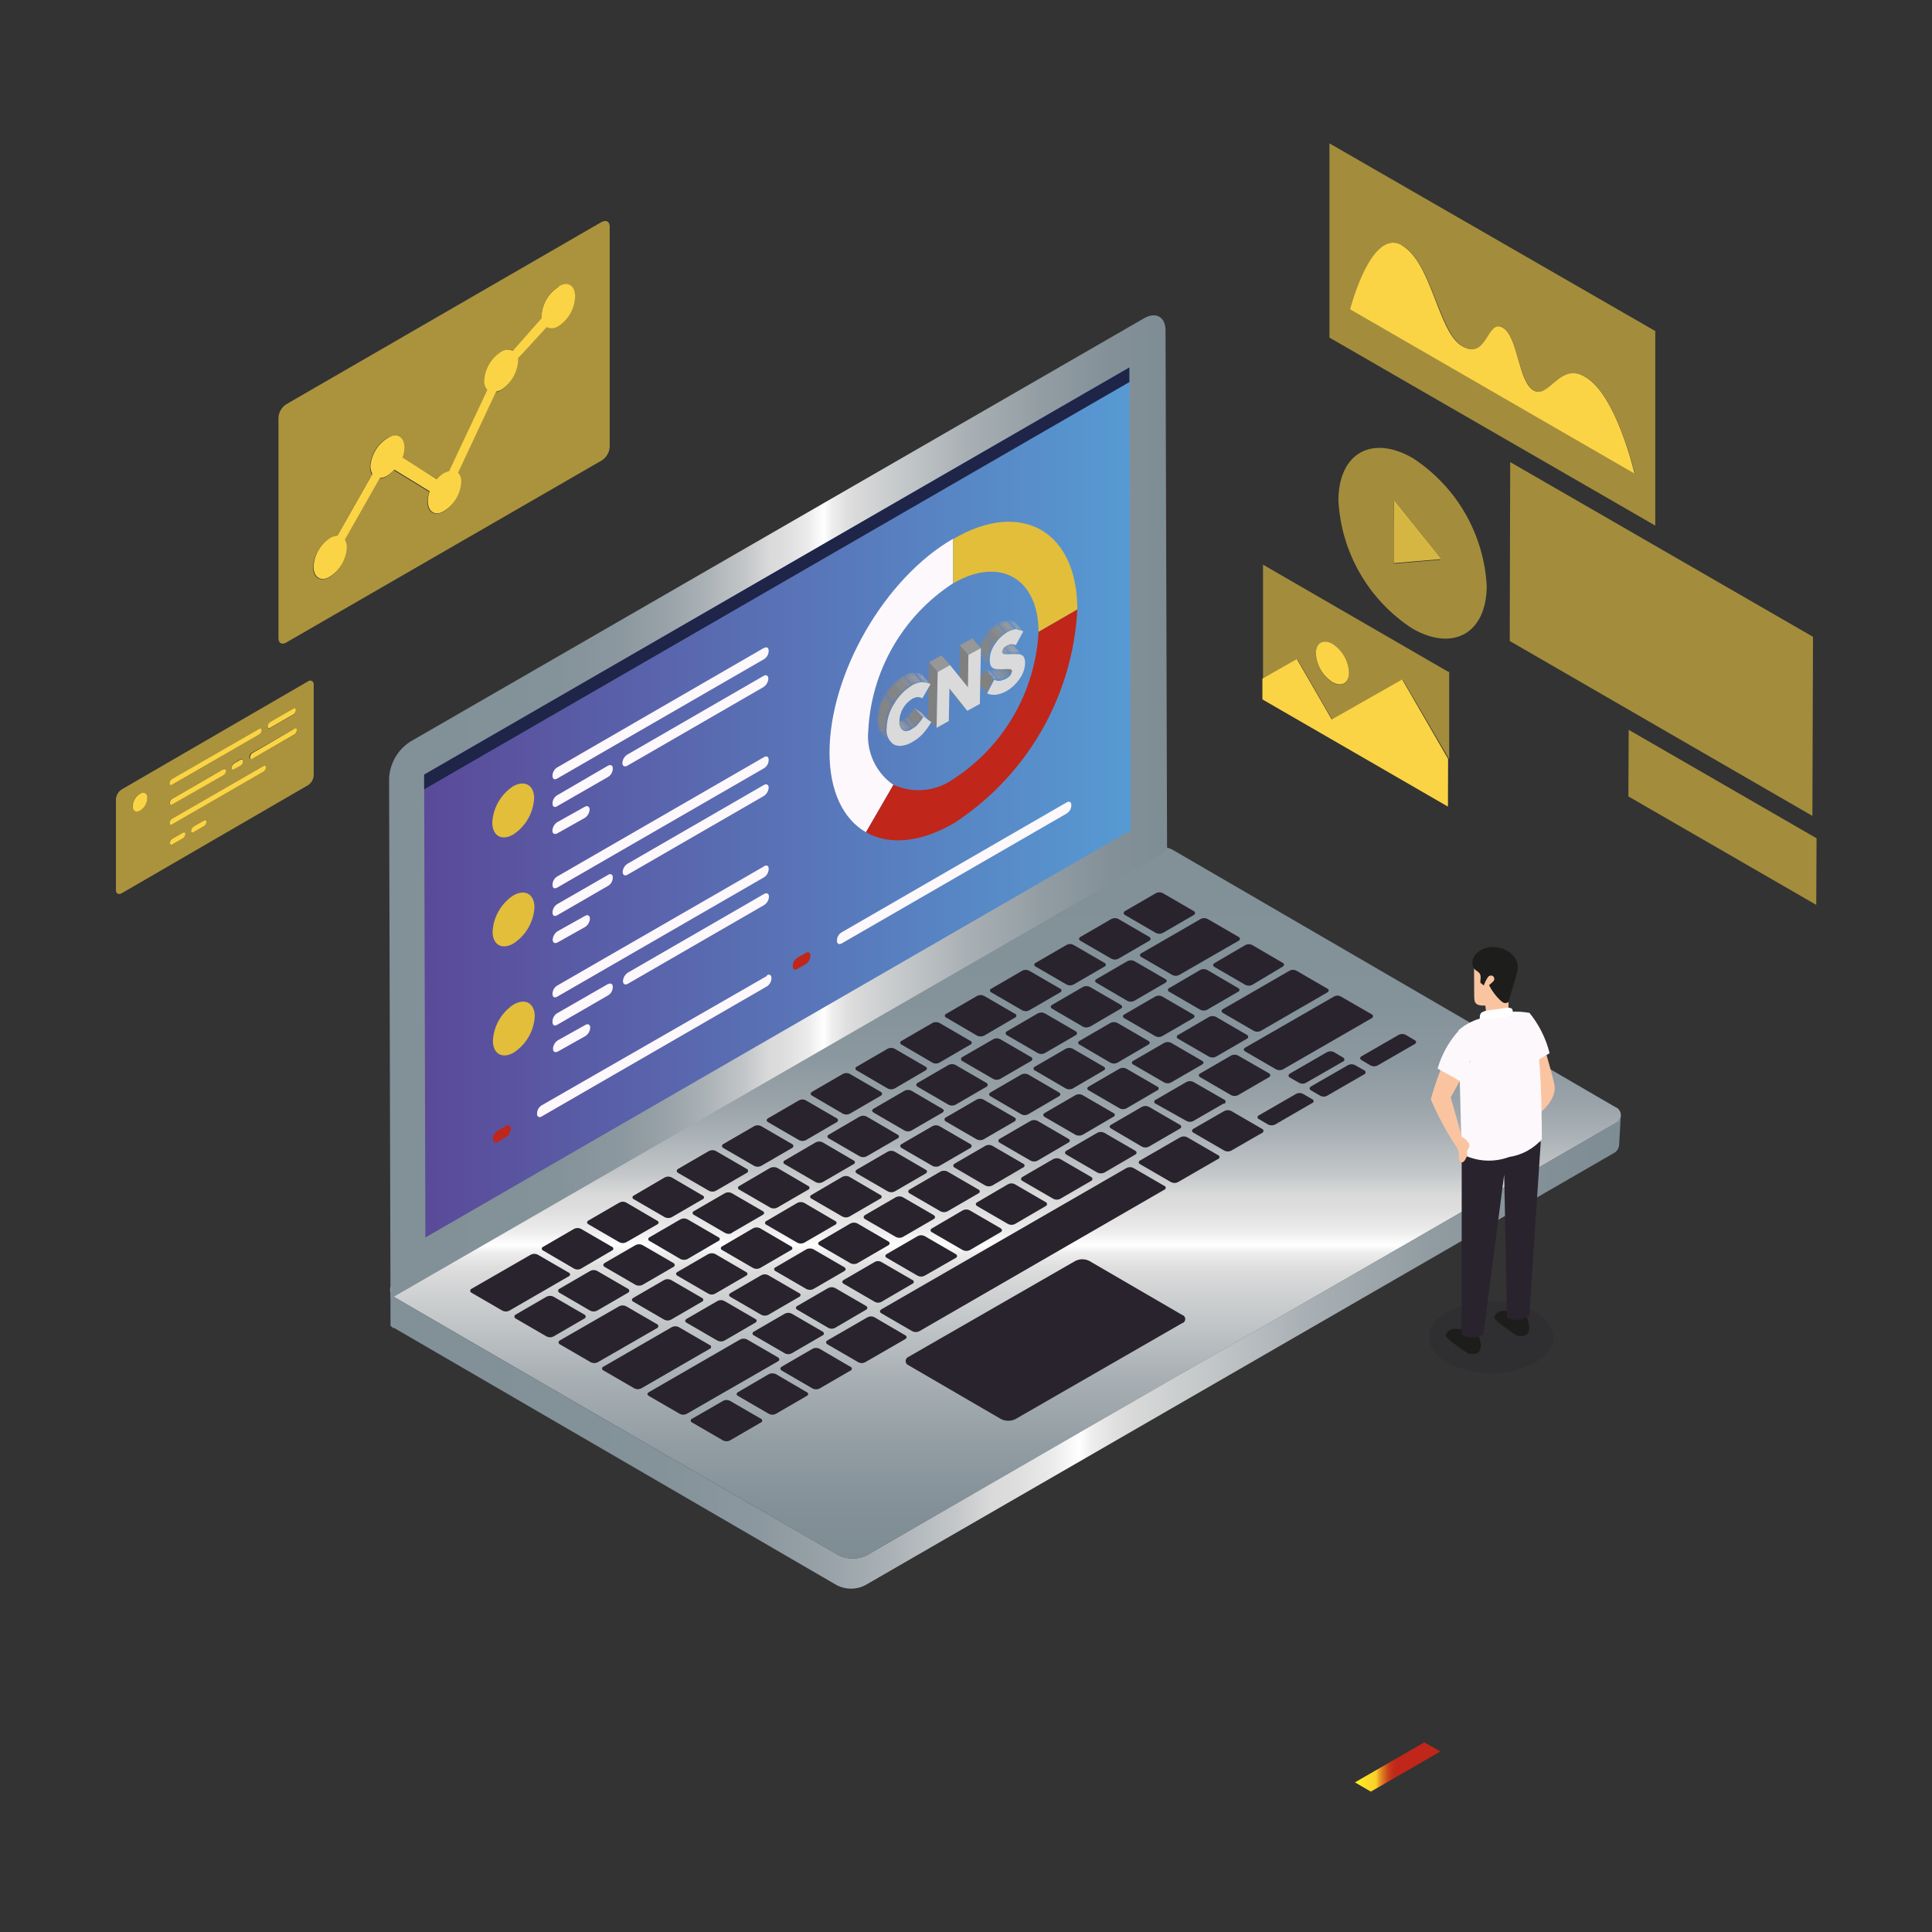 <svg width="512" height="512" viewBox="0 0 512 512" fill="none" xmlns="http://www.w3.org/2000/svg">
<rect x="0" y="0" width="512" height="512" fill="#333333" stroke="none"/>
<path style="mix-blend-mode:color-dodge" d="M363.291 474.799L359.074 472.343L377.456 461.739L381.714 464.155L363.291 474.799Z" fill="url(#paint0_linear_645_62911)"/>
<path d="M303.189 225.181C304.358 224.594 305.648 224.289 306.956 224.289C308.264 224.289 309.554 224.594 310.723 225.181L428.019 293.348C428.467 293.513 428.854 293.811 429.127 294.203C429.4 294.595 429.547 295.061 429.547 295.538C429.547 296.016 429.4 296.482 429.127 296.874C428.854 297.265 428.467 297.564 428.019 297.729L229.741 412.159C228.573 412.746 227.283 413.051 225.975 413.051C224.667 413.051 223.377 412.746 222.208 412.159L104.912 343.992C104.464 343.827 104.077 343.529 103.804 343.137C103.53 342.745 103.384 342.279 103.384 341.802C103.384 341.324 103.53 340.858 103.804 340.466C104.077 340.074 104.464 339.776 104.912 339.611L303.189 225.181Z" fill="url(#paint1_linear_645_62911)"/>
<path d="M308.143 247.249C307.864 247.389 307.555 247.462 307.242 247.462C306.93 247.462 306.621 247.389 306.342 247.249L298.154 242.499C298.047 242.457 297.956 242.383 297.892 242.289C297.827 242.194 297.793 242.082 297.793 241.967C297.793 241.853 297.827 241.741 297.892 241.646C297.956 241.551 298.047 241.477 298.154 241.435L306.342 236.686C306.621 236.545 306.93 236.472 307.242 236.472C307.555 236.472 307.864 236.545 308.143 236.686L316.331 241.435C316.438 241.477 316.529 241.551 316.593 241.646C316.657 241.741 316.692 241.853 316.692 241.967C316.692 242.082 316.657 242.194 316.593 242.289C316.529 242.383 316.438 242.457 316.331 242.499L308.143 247.249ZM304.54 249.337C304.647 249.294 304.738 249.221 304.802 249.126C304.866 249.031 304.901 248.919 304.901 248.804C304.901 248.69 304.866 248.578 304.802 248.483C304.738 248.388 304.647 248.315 304.54 248.272L296.352 243.523C296.073 243.382 295.764 243.309 295.451 243.309C295.139 243.309 294.83 243.382 294.551 243.523L286.363 248.272C285.83 248.559 285.83 249.05 286.363 249.337L294.551 254.086C294.83 254.226 295.139 254.299 295.451 254.299C295.764 254.299 296.073 254.226 296.352 254.086L304.54 249.337ZM292.668 256.174C292.779 256.142 292.877 256.075 292.946 255.982C293.016 255.89 293.054 255.778 293.054 255.662C293.054 255.546 293.016 255.434 292.946 255.341C292.877 255.249 292.779 255.182 292.668 255.15L284.479 250.401C284.203 250.25 283.893 250.172 283.579 250.172C283.264 250.172 282.954 250.25 282.678 250.401L274.49 255.15C274.378 255.182 274.281 255.249 274.211 255.341C274.141 255.434 274.104 255.546 274.104 255.662C274.104 255.778 274.141 255.89 274.211 255.982C274.281 256.075 274.378 256.142 274.49 256.174L282.678 260.923C282.957 261.063 283.266 261.136 283.579 261.136C283.891 261.136 284.2 261.063 284.479 260.923L292.668 256.174ZM339.913 256.174C340.405 255.887 340.405 255.396 339.913 255.15L331.848 250.442C331.569 250.301 331.26 250.228 330.947 250.228C330.635 250.228 330.326 250.301 330.047 250.442L321.858 255.232C321.367 255.478 321.367 255.969 321.858 256.256L330.047 261.005C330.326 261.145 330.635 261.218 330.947 261.218C331.26 261.218 331.569 261.145 331.848 261.005L339.913 256.174ZM300.61 265.222L308.798 260.473C309.33 260.186 309.33 259.736 308.798 259.449L300.61 254.7C300.331 254.559 300.022 254.486 299.709 254.486C299.397 254.486 299.088 254.559 298.809 254.7L290.62 259.449C290.088 259.736 290.088 260.186 290.62 260.473L298.809 265.263C299.09 265.4 299.401 265.468 299.714 265.461C300.028 265.454 300.335 265.372 300.61 265.222V265.222ZM319.893 257.033C319.614 256.893 319.305 256.82 318.993 256.82C318.68 256.82 318.371 256.893 318.092 257.033L309.904 261.824C309.792 261.855 309.695 261.922 309.625 262.015C309.555 262.107 309.518 262.22 309.518 262.335C309.518 262.451 309.555 262.563 309.625 262.656C309.695 262.748 309.792 262.815 309.904 262.847L318.092 267.596C318.371 267.737 318.68 267.81 318.993 267.81C319.305 267.81 319.614 267.737 319.893 267.596L328.081 262.847C328.193 262.815 328.291 262.748 328.36 262.656C328.43 262.563 328.468 262.451 328.468 262.335C328.468 262.22 328.43 262.107 328.36 262.015C328.291 261.922 328.193 261.855 328.081 261.824L319.893 257.033ZM268.963 269.684C269.074 269.652 269.172 269.585 269.241 269.493C269.311 269.401 269.349 269.288 269.349 269.172C269.349 269.057 269.311 268.944 269.241 268.852C269.172 268.76 269.074 268.692 268.963 268.661L260.774 263.912C260.495 263.771 260.187 263.698 259.874 263.698C259.561 263.698 259.253 263.771 258.973 263.912L250.785 268.661C250.674 268.692 250.576 268.76 250.506 268.852C250.437 268.944 250.399 269.057 250.399 269.172C250.399 269.288 250.437 269.401 250.506 269.493C250.576 269.585 250.674 269.652 250.785 269.684L258.973 274.474C259.255 274.606 259.563 274.674 259.874 274.674C260.185 274.674 260.492 274.606 260.774 274.474L268.963 269.684ZM276.864 279.101L285.052 274.351C285.159 274.309 285.25 274.236 285.314 274.141C285.379 274.046 285.413 273.934 285.413 273.819C285.413 273.705 285.379 273.593 285.314 273.498C285.25 273.403 285.159 273.329 285.052 273.287L276.864 268.538C276.585 268.397 276.276 268.324 275.964 268.324C275.651 268.324 275.342 268.397 275.063 268.538L266.875 273.287C266.768 273.329 266.677 273.403 266.613 273.498C266.549 273.593 266.514 273.705 266.514 273.819C266.514 273.934 266.549 274.046 266.613 274.141C266.677 274.236 266.768 274.309 266.875 274.351L275.063 279.101C275.34 279.248 275.65 279.324 275.964 279.324C276.278 279.324 276.587 279.248 276.864 279.101V279.101ZM257.131 276.849C257.242 276.817 257.34 276.75 257.409 276.658C257.479 276.565 257.517 276.453 257.517 276.337C257.517 276.221 257.479 276.109 257.409 276.017C257.34 275.924 257.242 275.857 257.131 275.825L248.943 271.076C248.663 270.936 248.355 270.863 248.042 270.863C247.729 270.863 247.421 270.936 247.141 271.076L238.953 275.825C238.842 275.857 238.744 275.924 238.674 276.017C238.605 276.109 238.567 276.221 238.567 276.337C238.567 276.453 238.605 276.565 238.674 276.658C238.744 276.75 238.842 276.817 238.953 276.849L247.141 281.639C247.413 281.779 247.715 281.852 248.021 281.852C248.328 281.852 248.629 281.779 248.902 281.639L257.131 276.849ZM294.305 281.639C294.585 281.779 294.893 281.852 295.206 281.852C295.519 281.852 295.827 281.779 296.107 281.639L304.295 276.849C304.827 276.562 304.827 276.112 304.295 275.825L296.107 271.076C295.827 270.936 295.519 270.863 295.206 270.863C294.893 270.863 294.585 270.936 294.305 271.076L286.117 275.825C286.006 275.857 285.908 275.924 285.838 276.017C285.769 276.109 285.731 276.221 285.731 276.337C285.731 276.453 285.769 276.565 285.838 276.658C285.908 276.75 286.006 276.817 286.117 276.849L294.305 281.639ZM255.043 280.124C254.936 280.167 254.845 280.24 254.781 280.335C254.717 280.43 254.682 280.542 254.682 280.656C254.682 280.771 254.717 280.883 254.781 280.978C254.845 281.073 254.936 281.146 255.043 281.189L263.231 285.938C263.51 286.078 263.819 286.151 264.132 286.151C264.444 286.151 264.753 286.078 265.032 285.938L273.221 281.189C273.327 281.146 273.418 281.073 273.482 280.978C273.547 280.883 273.581 280.771 273.581 280.656C273.581 280.542 273.547 280.43 273.482 280.335C273.418 280.24 273.327 280.167 273.221 280.124L265.032 275.375C264.76 275.235 264.458 275.162 264.152 275.162C263.846 275.162 263.544 275.235 263.272 275.375L255.043 280.124ZM245.258 283.686C245.749 283.399 245.79 282.949 245.258 282.662L237.07 277.913C236.79 277.773 236.482 277.7 236.169 277.7C235.856 277.7 235.548 277.773 235.268 277.913L227.08 282.662C226.969 282.694 226.871 282.761 226.801 282.854C226.732 282.946 226.694 283.059 226.694 283.174C226.694 283.29 226.732 283.402 226.801 283.495C226.871 283.587 226.969 283.654 227.08 283.686L235.268 288.476C235.548 288.617 235.856 288.69 236.169 288.69C236.482 288.69 236.79 288.617 237.07 288.476L245.258 283.686ZM282.473 288.476C282.753 288.617 283.061 288.69 283.374 288.69C283.687 288.69 283.995 288.617 284.275 288.476L292.463 283.686C292.574 283.654 292.672 283.587 292.742 283.495C292.811 283.402 292.849 283.29 292.849 283.174C292.849 283.059 292.811 282.946 292.742 282.854C292.672 282.761 292.574 282.694 292.463 282.662L284.275 277.913C283.995 277.773 283.687 277.7 283.374 277.7C283.061 277.7 282.753 277.773 282.473 277.913L274.285 282.662C274.174 282.694 274.076 282.761 274.006 282.854C273.937 282.946 273.899 283.059 273.899 283.174C273.899 283.29 273.937 283.402 274.006 283.495C274.076 283.587 274.174 283.654 274.285 283.686L282.473 288.476ZM347.447 287.903C346.914 288.23 346.955 288.681 347.447 288.967L349.903 290.4C350.175 290.54 350.477 290.614 350.783 290.614C351.089 290.614 351.391 290.54 351.663 290.4L361.53 284.71C361.637 284.667 361.728 284.594 361.792 284.499C361.856 284.404 361.891 284.292 361.891 284.177C361.891 284.063 361.856 283.951 361.792 283.856C361.728 283.761 361.637 283.688 361.53 283.645L359.074 282.253C358.794 282.113 358.486 282.039 358.173 282.039C357.86 282.039 357.552 282.113 357.272 282.253L347.447 287.903ZM243.211 286.961C242.679 287.248 242.719 287.739 243.211 288.026L251.399 292.775C251.678 292.915 251.987 292.988 252.3 292.988C252.612 292.988 252.921 292.915 253.2 292.775L261.389 288.026C261.495 287.983 261.586 287.91 261.65 287.815C261.715 287.72 261.749 287.608 261.749 287.493C261.749 287.379 261.715 287.267 261.65 287.172C261.586 287.077 261.495 287.004 261.389 286.961L253.2 282.212C252.921 282.072 252.612 281.999 252.3 281.999C251.987 281.999 251.678 282.072 251.399 282.212L243.211 286.961ZM272.484 284.75C272.204 284.61 271.896 284.537 271.583 284.537C271.27 284.537 270.962 284.61 270.682 284.75L262.494 289.5C262.003 289.786 262.003 290.278 262.494 290.523L270.682 295.313C270.954 295.453 271.256 295.526 271.562 295.526C271.869 295.526 272.17 295.453 272.443 295.313L280.631 290.523C281.122 290.278 281.122 289.786 280.631 289.5L272.484 284.75ZM231.543 293.798C231.01 294.085 231.01 294.576 231.543 294.863L239.731 299.612C240.01 299.753 240.319 299.826 240.632 299.826C240.944 299.826 241.253 299.753 241.532 299.612L249.72 294.863C250.253 294.576 250.212 294.085 249.72 293.839L241.532 289.049C241.253 288.909 240.944 288.836 240.632 288.836C240.319 288.836 240.01 288.909 239.731 289.049L231.543 293.798ZM295.042 295.968C295.153 295.937 295.251 295.869 295.321 295.777C295.39 295.685 295.428 295.572 295.428 295.457C295.428 295.341 295.39 295.228 295.321 295.136C295.251 295.044 295.153 294.977 295.042 294.945L286.854 290.196C286.574 290.055 286.266 289.982 285.953 289.982C285.64 289.982 285.332 290.055 285.052 290.196L276.864 294.945C276.373 295.231 276.332 295.682 276.864 296.009L285.052 300.758C285.334 300.89 285.642 300.958 285.953 300.958C286.264 300.958 286.572 300.89 286.854 300.758L295.042 295.968ZM221.717 297.401C221.823 297.359 221.914 297.285 221.979 297.19C222.043 297.096 222.077 296.984 222.077 296.869C222.077 296.754 222.043 296.643 221.979 296.548C221.914 296.453 221.823 296.379 221.717 296.337L213.529 291.588C213.256 291.447 212.955 291.375 212.648 291.375C212.342 291.375 212.04 291.447 211.768 291.588L203.58 296.337C203.048 296.623 203.048 297.115 203.58 297.401L211.768 302.15C212.048 302.291 212.356 302.364 212.669 302.364C212.982 302.364 213.29 302.291 213.57 302.15L221.717 297.401ZM219.67 300.676C219.559 300.708 219.461 300.775 219.391 300.868C219.321 300.96 219.284 301.073 219.284 301.188C219.284 301.304 219.321 301.416 219.391 301.509C219.461 301.601 219.559 301.668 219.67 301.7L227.858 306.449C228.137 306.59 228.446 306.663 228.759 306.663C229.071 306.663 229.38 306.59 229.659 306.449L237.848 301.7C237.959 301.668 238.057 301.601 238.126 301.509C238.196 301.416 238.234 301.304 238.234 301.188C238.234 301.073 238.196 300.96 238.126 300.868C238.057 300.775 237.959 300.708 237.848 300.676L229.659 295.886C229.38 295.746 229.071 295.673 228.759 295.673C228.446 295.673 228.137 295.746 227.858 295.886L219.67 300.676ZM273.139 307.596C273.418 307.736 273.727 307.809 274.039 307.809C274.352 307.809 274.661 307.736 274.94 307.596L283.128 302.805C283.62 302.519 283.66 302.069 283.128 301.782L274.94 297.033C274.661 296.892 274.352 296.819 274.039 296.819C273.727 296.819 273.418 296.892 273.139 297.033L264.95 301.782C264.459 302.069 264.418 302.519 264.95 302.846L273.139 307.596ZM209.885 304.238C209.991 304.196 210.082 304.122 210.147 304.028C210.211 303.933 210.245 303.821 210.245 303.706C210.245 303.592 210.211 303.48 210.147 303.385C210.082 303.29 209.991 303.216 209.885 303.174L201.697 298.425C201.417 298.284 201.109 298.211 200.796 298.211C200.483 298.211 200.175 298.284 199.895 298.425L191.707 303.174C191.601 303.216 191.509 303.29 191.445 303.385C191.381 303.48 191.347 303.592 191.347 303.706C191.347 303.821 191.381 303.933 191.445 304.028C191.509 304.122 191.601 304.196 191.707 304.238L199.895 308.987C200.175 309.128 200.483 309.201 200.796 309.201C201.109 309.201 201.417 309.128 201.697 308.987L209.885 304.238ZM248.943 298.425C248.663 298.284 248.355 298.211 248.042 298.211C247.729 298.211 247.421 298.284 247.141 298.425L238.953 303.174C238.421 303.461 238.462 303.952 238.953 304.238L247.141 308.987C247.421 309.128 247.729 309.201 248.042 309.201C248.355 309.201 248.663 309.128 248.943 308.987L257.131 304.238C257.237 304.196 257.328 304.122 257.393 304.028C257.457 303.933 257.491 303.821 257.491 303.706C257.491 303.592 257.457 303.48 257.393 303.385C257.328 303.29 257.237 303.216 257.131 303.174L248.943 298.425ZM208.002 307.514C207.89 307.545 207.792 307.613 207.723 307.705C207.653 307.797 207.616 307.91 207.616 308.025C207.616 308.141 207.653 308.254 207.723 308.346C207.792 308.438 207.89 308.505 208.002 308.537L216.19 313.286C216.469 313.427 216.778 313.5 217.09 313.5C217.403 313.5 217.712 313.427 217.991 313.286L226.179 308.537C226.291 308.505 226.388 308.438 226.458 308.346C226.528 308.254 226.565 308.141 226.565 308.025C226.565 307.91 226.528 307.797 226.458 307.705C226.388 307.613 226.291 307.545 226.179 307.514L217.991 302.724C217.712 302.583 217.403 302.51 217.09 302.51C216.778 302.51 216.469 302.583 216.19 302.724L208.002 307.514ZM302.166 307.514C302.055 307.545 301.957 307.613 301.887 307.705C301.817 307.797 301.78 307.91 301.78 308.025C301.78 308.141 301.817 308.254 301.887 308.346C301.957 308.438 302.055 308.505 302.166 308.537L310.354 313.286C310.633 313.427 310.942 313.5 311.255 313.5C311.567 313.5 311.876 313.427 312.155 313.286L322.8 307.145C322.911 307.113 323.009 307.046 323.079 306.954C323.148 306.862 323.186 306.749 323.186 306.633C323.186 306.518 323.148 306.405 323.079 306.313C323.009 306.221 322.911 306.153 322.8 306.122L314.612 301.373C314.332 301.232 314.024 301.159 313.711 301.159C313.398 301.159 313.09 301.232 312.81 301.373L302.166 307.514ZM237.07 305.18C236.797 305.04 236.496 304.967 236.189 304.967C235.883 304.967 235.581 305.04 235.309 305.18L227.121 309.929C226.589 310.216 226.589 310.707 227.121 310.994L235.309 315.743C235.589 315.883 235.897 315.956 236.21 315.956C236.523 315.956 236.831 315.883 237.111 315.743L245.299 310.994C245.79 310.707 245.79 310.216 245.299 309.97L237.07 305.18ZM289.147 312.959C289.638 312.672 289.638 312.181 289.147 311.894L280.958 307.145C280.679 307.005 280.37 306.932 280.058 306.932C279.745 306.932 279.436 307.005 279.157 307.145L270.969 311.894C270.477 312.181 270.437 312.672 270.969 312.959L279.157 317.708C279.436 317.848 279.745 317.922 280.058 317.922C280.37 317.922 280.679 317.848 280.958 317.708L289.147 312.959ZM195.965 314.269C195.854 314.301 195.756 314.368 195.686 314.46C195.617 314.553 195.579 314.665 195.579 314.781C195.579 314.896 195.617 315.009 195.686 315.101C195.756 315.193 195.854 315.261 195.965 315.292L204.153 320.042C204.433 320.182 204.741 320.255 205.054 320.255C205.367 320.255 205.675 320.182 205.954 320.042L214.143 315.292C214.254 315.261 214.352 315.193 214.421 315.101C214.491 315.009 214.529 314.896 214.529 314.781C214.529 314.665 214.491 314.553 214.421 314.46C214.352 314.368 214.254 314.301 214.143 314.269L205.954 309.479C205.67 309.357 205.363 309.294 205.054 309.294C204.744 309.294 204.438 309.357 204.153 309.479L195.965 314.269ZM186.18 317.831C186.291 317.799 186.389 317.732 186.459 317.64C186.528 317.547 186.566 317.435 186.566 317.319C186.566 317.203 186.528 317.091 186.459 316.999C186.389 316.906 186.291 316.839 186.18 316.807L177.992 312.017C177.712 311.877 177.404 311.804 177.091 311.804C176.778 311.804 176.47 311.877 176.19 312.017L168.002 316.807C167.891 316.839 167.793 316.906 167.723 316.999C167.654 317.091 167.616 317.203 167.616 317.319C167.616 317.435 167.654 317.547 167.723 317.64C167.793 317.732 167.891 317.799 168.002 317.831L176.19 322.58C176.47 322.72 176.778 322.793 177.091 322.793C177.404 322.793 177.712 322.72 177.992 322.58L186.18 317.831ZM225.074 311.853C224.794 311.713 224.486 311.64 224.173 311.64C223.86 311.64 223.552 311.713 223.273 311.853L215.084 316.644C214.973 316.675 214.875 316.742 214.806 316.835C214.736 316.927 214.698 317.04 214.698 317.155C214.698 317.271 214.736 317.383 214.806 317.476C214.875 317.568 214.973 317.635 215.084 317.667L223.273 322.416C223.552 322.557 223.86 322.63 224.173 322.63C224.486 322.63 224.794 322.557 225.074 322.416L233.262 317.667C233.373 317.635 233.471 317.568 233.541 317.476C233.61 317.383 233.648 317.271 233.648 317.155C233.648 317.04 233.61 316.927 233.541 316.835C233.471 316.742 233.373 316.675 233.262 316.644L225.074 311.853ZM193.918 326.715L202.106 321.966C202.638 321.679 202.638 321.229 202.106 320.942L193.918 316.193C193.638 316.053 193.33 315.98 193.017 315.98C192.704 315.98 192.396 316.053 192.116 316.193L183.928 320.942C183.817 320.974 183.719 321.041 183.65 321.134C183.58 321.226 183.542 321.338 183.542 321.454C183.542 321.57 183.58 321.682 183.65 321.775C183.719 321.867 183.817 321.934 183.928 321.966L192.116 326.715C192.387 326.875 192.693 326.966 193.007 326.98C193.321 326.994 193.634 326.931 193.918 326.797V326.715ZM174.143 324.504C174.676 324.218 174.676 323.767 174.143 323.481L165.955 318.691C165.679 318.54 165.369 318.461 165.054 318.461C164.74 318.461 164.43 318.54 164.154 318.691L155.966 323.44C155.433 323.726 155.474 324.177 155.966 324.463L164.154 329.212C164.433 329.353 164.742 329.426 165.054 329.426C165.367 329.426 165.676 329.353 165.955 329.212L174.143 324.504ZM213.119 318.772C212.84 318.632 212.531 318.559 212.218 318.559C211.906 318.559 211.597 318.632 211.318 318.772L203.13 323.562C203.018 323.594 202.921 323.661 202.851 323.754C202.781 323.846 202.744 323.959 202.744 324.074C202.744 324.19 202.781 324.302 202.851 324.395C202.921 324.487 203.018 324.554 203.13 324.586L211.318 329.335C211.597 329.476 211.906 329.549 212.218 329.549C212.531 329.549 212.84 329.476 213.119 329.335L221.307 324.586C221.419 324.554 221.516 324.487 221.586 324.395C221.656 324.302 221.693 324.19 221.693 324.074C221.693 323.959 221.656 323.846 221.586 323.754C221.516 323.661 221.419 323.594 221.307 323.562L213.119 318.772ZM265.155 326.551C265.646 326.265 265.646 325.814 265.155 325.487L256.967 320.738C256.687 320.597 256.379 320.524 256.066 320.524C255.753 320.524 255.445 320.597 255.166 320.738L246.977 325.528C246.486 325.814 246.445 326.265 246.977 326.551L255.166 331.3C255.452 331.441 255.767 331.515 256.087 331.515C256.406 331.515 256.721 331.441 257.008 331.3L265.155 326.551ZM172.178 327.861C172.067 327.893 171.969 327.96 171.899 328.053C171.83 328.145 171.792 328.257 171.792 328.373C171.792 328.489 171.83 328.601 171.899 328.694C171.969 328.786 172.067 328.853 172.178 328.885L180.366 333.675C180.648 333.807 180.956 333.875 181.267 333.875C181.578 333.875 181.886 333.807 182.168 333.675L190.356 328.885C190.467 328.853 190.565 328.786 190.635 328.694C190.704 328.601 190.742 328.489 190.742 328.373C190.742 328.257 190.704 328.145 190.635 328.053C190.565 327.96 190.467 327.893 190.356 327.861L182.168 323.112C181.888 322.972 181.58 322.899 181.267 322.899C180.954 322.899 180.646 322.972 180.366 323.112L172.178 327.861ZM199.609 336.05C199.888 336.19 200.197 336.263 200.509 336.263C200.822 336.263 201.131 336.19 201.41 336.05L209.598 331.3C209.709 331.269 209.807 331.201 209.877 331.109C209.947 331.017 209.984 330.904 209.984 330.789C209.984 330.673 209.947 330.56 209.877 330.468C209.807 330.376 209.709 330.309 209.598 330.277L201.41 325.487C201.131 325.346 200.822 325.273 200.509 325.273C200.197 325.273 199.888 325.346 199.609 325.487L191.42 330.277C191.309 330.309 191.211 330.376 191.142 330.468C191.072 330.56 191.034 330.673 191.034 330.789C191.034 330.904 191.072 331.017 191.142 331.109C191.211 331.201 191.309 331.269 191.42 331.3L199.609 336.05ZM189.537 332.324C189.255 332.192 188.948 332.124 188.636 332.124C188.325 332.124 188.018 332.192 187.736 332.324L179.548 337.073C179.015 337.36 179.056 337.81 179.548 338.097L187.736 342.846C188.005 342.996 188.308 343.075 188.616 343.075C188.924 343.075 189.227 342.996 189.496 342.846L197.684 338.097C198.217 337.81 198.217 337.36 197.684 337.073L189.537 332.324ZM241.778 340.225C241.889 340.194 241.987 340.127 242.057 340.034C242.126 339.942 242.164 339.829 242.164 339.714C242.164 339.598 242.126 339.486 242.057 339.393C241.987 339.301 241.889 339.234 241.778 339.202L233.59 334.453C233.317 334.291 233.006 334.205 232.689 334.205C232.372 334.205 232.061 334.291 231.788 334.453L223.6 339.202C223.109 339.489 223.068 339.939 223.6 340.225L231.788 344.975C232.068 345.136 232.386 345.222 232.709 345.222C233.033 345.222 233.351 345.136 233.631 344.975L241.778 340.225ZM124.973 341.536C124.867 341.578 124.776 341.652 124.711 341.746C124.647 341.841 124.613 341.953 124.613 342.068C124.613 342.182 124.647 342.294 124.711 342.389C124.776 342.484 124.867 342.558 124.973 342.6L133.161 347.349C133.441 347.49 133.749 347.563 134.062 347.563C134.375 347.563 134.683 347.49 134.963 347.349L150.684 338.26C150.795 338.229 150.893 338.161 150.963 338.069C151.033 337.977 151.07 337.864 151.07 337.749C151.07 337.633 151.033 337.52 150.963 337.428C150.893 337.336 150.795 337.269 150.684 337.237L142.496 332.488C142.216 332.347 141.908 332.274 141.595 332.274C141.282 332.274 140.974 332.347 140.695 332.488L124.973 341.536ZM176.027 349.724C176.303 349.874 176.613 349.953 176.927 349.953C177.242 349.953 177.552 349.874 177.828 349.724L186.016 344.975C186.508 344.729 186.508 344.238 186.016 343.951L177.828 339.202C177.549 339.062 177.24 338.988 176.927 338.988C176.615 338.988 176.306 339.062 176.027 339.202L167.838 343.951C167.347 344.238 167.347 344.729 167.838 344.975L176.027 349.724ZM233.59 346.981C233.098 347.267 233.057 347.759 233.59 348.045L241.778 352.794C242.064 352.935 242.38 353.009 242.699 353.009C243.018 353.009 243.334 352.935 243.62 352.794L308.553 315.292C308.664 315.261 308.762 315.193 308.831 315.101C308.901 315.009 308.939 314.896 308.939 314.781C308.939 314.665 308.901 314.553 308.831 314.46C308.762 314.368 308.664 314.301 308.553 314.269L300.364 309.52C300.085 309.379 299.776 309.306 299.464 309.306C299.151 309.306 298.843 309.379 298.563 309.52L233.59 346.981ZM136.682 348.373C136.576 348.415 136.485 348.489 136.42 348.584C136.356 348.678 136.322 348.79 136.322 348.905C136.322 349.02 136.356 349.132 136.42 349.226C136.485 349.321 136.576 349.395 136.682 349.437L144.871 354.186C145.15 354.327 145.458 354.4 145.771 354.4C146.084 354.4 146.392 354.327 146.672 354.186L154.86 349.437C154.967 349.395 155.058 349.321 155.122 349.226C155.186 349.132 155.221 349.02 155.221 348.905C155.221 348.79 155.186 348.678 155.122 348.584C155.058 348.489 154.967 348.415 154.86 348.373L146.672 343.624C146.392 343.483 146.084 343.41 145.771 343.41C145.458 343.41 145.15 343.483 144.871 343.624L136.682 348.373ZM190.151 355.292C190.431 355.432 190.739 355.505 191.052 355.505C191.365 355.505 191.673 355.432 191.953 355.292L200.141 350.543C200.632 350.256 200.673 349.806 200.141 349.519L191.953 344.77C191.676 344.619 191.367 344.541 191.052 344.541C190.737 344.541 190.428 344.619 190.151 344.77L181.963 349.519C181.472 349.806 181.431 350.256 181.963 350.543L190.151 355.292ZM217.991 353.9C218.482 353.654 218.482 353.163 217.991 352.876L209.803 348.127C209.523 347.987 209.215 347.914 208.902 347.914C208.589 347.914 208.281 347.987 208.002 348.127L199.813 352.876C199.702 352.908 199.604 352.975 199.535 353.068C199.465 353.16 199.427 353.272 199.427 353.388C199.427 353.504 199.465 353.616 199.535 353.709C199.604 353.801 199.702 353.868 199.813 353.9L208.002 358.649C208.278 358.799 208.588 358.878 208.902 358.878C209.217 358.878 209.527 358.799 209.803 358.649L217.991 353.9ZM148.391 355.21C148.285 355.252 148.194 355.326 148.13 355.421C148.065 355.516 148.031 355.628 148.031 355.742C148.031 355.857 148.065 355.969 148.13 356.063C148.194 356.158 148.285 356.232 148.391 356.274L156.58 361.024C156.859 361.164 157.168 361.237 157.48 361.237C157.793 361.237 158.102 361.164 158.381 361.024L174.102 351.976C174.209 351.933 174.3 351.86 174.364 351.765C174.429 351.67 174.463 351.558 174.463 351.443C174.463 351.329 174.429 351.217 174.364 351.122C174.3 351.027 174.209 350.954 174.102 350.911L165.914 346.162C165.635 346.022 165.326 345.948 165.014 345.948C164.701 345.948 164.392 346.022 164.113 346.162L148.391 355.21ZM219.301 355.21C218.769 355.537 218.81 355.988 219.301 356.274L227.489 361.024C227.762 361.164 228.063 361.237 228.37 361.237C228.676 361.237 228.978 361.164 229.25 361.024L239.895 354.882C240.386 354.596 240.386 354.105 239.895 353.859L231.706 349.069C231.434 348.929 231.132 348.856 230.826 348.856C230.52 348.856 230.218 348.929 229.946 349.069L219.301 355.21ZM171.973 368.925C171.482 369.212 171.441 369.662 171.973 369.949L180.162 374.698C180.441 374.838 180.75 374.911 181.062 374.911C181.375 374.911 181.684 374.838 181.963 374.698L206.159 360.778C206.266 360.735 206.357 360.662 206.421 360.567C206.485 360.472 206.52 360.36 206.52 360.246C206.52 360.131 206.485 360.019 206.421 359.924C206.357 359.829 206.266 359.756 206.159 359.713L197.971 354.964C197.692 354.824 197.383 354.751 197.07 354.751C196.758 354.751 196.449 354.824 196.17 354.964L171.973 368.925ZM195.596 368.925C195.105 369.212 195.064 369.662 195.596 369.949L203.785 374.698C204.064 374.838 204.373 374.911 204.685 374.911C204.998 374.911 205.307 374.838 205.586 374.698L213.774 369.949C213.885 369.917 213.983 369.85 214.053 369.757C214.123 369.665 214.16 369.553 214.16 369.437C214.16 369.321 214.123 369.209 214.053 369.116C213.983 369.024 213.885 368.957 213.774 368.925L205.586 364.135C205.301 364.013 204.995 363.951 204.685 363.951C204.376 363.951 204.069 364.013 203.785 364.135L195.596 368.925ZM328.204 249.337C328.737 249.05 328.737 248.559 328.204 248.272L320.016 243.523C319.737 243.382 319.428 243.309 319.115 243.309C318.803 243.309 318.494 243.382 318.215 243.523L302.493 252.612C302.382 252.644 302.284 252.711 302.215 252.803C302.145 252.895 302.107 253.008 302.107 253.124C302.107 253.239 302.145 253.352 302.215 253.444C302.284 253.536 302.382 253.604 302.493 253.635L310.682 258.384C310.958 258.535 311.268 258.614 311.582 258.614C311.897 258.614 312.207 258.535 312.483 258.384L328.204 249.337ZM280.917 263.011C281.029 262.979 281.126 262.912 281.196 262.82C281.266 262.727 281.303 262.615 281.303 262.499C281.303 262.383 281.266 262.271 281.196 262.178C281.126 262.086 281.029 262.019 280.917 261.987L272.729 257.238C272.45 257.098 272.141 257.025 271.829 257.025C271.516 257.025 271.207 257.098 270.928 257.238L262.74 261.987C262.628 262.019 262.531 262.086 262.461 262.178C262.391 262.271 262.354 262.383 262.354 262.499C262.354 262.615 262.391 262.727 262.461 262.82C262.531 262.912 262.628 262.979 262.74 263.011L270.928 267.76C271.207 267.9 271.516 267.974 271.829 267.974C272.141 267.974 272.45 267.9 272.729 267.76L280.917 263.011ZM288.819 272.1L297.007 267.31C297.499 267.064 297.499 266.573 297.007 266.286L288.819 261.537C288.54 261.396 288.231 261.323 287.918 261.323C287.606 261.323 287.297 261.396 287.018 261.537L278.829 266.286C278.338 266.573 278.338 267.064 278.829 267.31L287.018 272.1C287.286 272.227 287.58 272.293 287.877 272.293C288.175 272.293 288.468 272.227 288.737 272.1H288.819ZM351.745 263.011C352.237 262.724 352.278 262.274 351.745 261.987L343.557 257.238C343.281 257.088 342.971 257.009 342.656 257.009C342.342 257.009 342.032 257.088 341.756 257.238L324.11 267.432C323.619 267.719 323.578 268.169 324.11 268.456L332.298 273.205C332.578 273.346 332.886 273.419 333.199 273.419C333.512 273.419 333.82 273.346 334.1 273.205L351.745 263.011ZM306.178 274.597C306.454 274.748 306.764 274.826 307.079 274.826C307.393 274.826 307.703 274.748 307.979 274.597L316.168 269.848C316.279 269.816 316.377 269.749 316.446 269.657C316.516 269.564 316.554 269.452 316.554 269.336C316.554 269.22 316.516 269.108 316.446 269.016C316.377 268.923 316.279 268.856 316.168 268.824L307.979 264.075C307.703 263.925 307.393 263.846 307.079 263.846C306.764 263.846 306.454 263.925 306.178 264.075L297.99 268.824C297.879 268.856 297.781 268.923 297.711 269.016C297.641 269.108 297.604 269.22 297.604 269.336C297.604 269.452 297.641 269.564 297.711 269.657C297.781 269.749 297.879 269.816 297.99 269.848L306.178 274.597ZM330.415 275.293C330.906 275.007 330.947 274.556 330.415 274.229L322.227 269.479C321.947 269.339 321.639 269.266 321.326 269.266C321.013 269.266 320.705 269.339 320.425 269.479L312.237 274.27C312.126 274.301 312.028 274.368 311.959 274.461C311.889 274.553 311.851 274.666 311.851 274.781C311.851 274.897 311.889 275.01 311.959 275.102C312.028 275.194 312.126 275.261 312.237 275.293L320.425 280.042C320.705 280.183 321.013 280.256 321.326 280.256C321.639 280.256 321.947 280.183 322.227 280.042L330.415 275.293ZM330.006 277.627C329.514 277.913 329.473 278.364 330.006 278.65L338.194 283.399C338.473 283.54 338.782 283.613 339.095 283.613C339.407 283.613 339.716 283.54 339.995 283.399L363.495 269.848C363.602 269.805 363.693 269.732 363.757 269.637C363.822 269.542 363.856 269.43 363.856 269.316C363.856 269.201 363.822 269.089 363.757 268.994C363.693 268.899 363.602 268.826 363.495 268.784L355.307 264.075C355.038 263.925 354.735 263.846 354.427 263.846C354.119 263.846 353.816 263.925 353.547 264.075L330.006 277.627ZM318.542 282.13C319.074 281.844 319.074 281.393 318.542 281.107L310.354 276.358C310.075 276.217 309.766 276.144 309.453 276.144C309.141 276.144 308.832 276.217 308.553 276.358L300.364 281.107C300.253 281.138 300.155 281.206 300.086 281.298C300.016 281.39 299.978 281.503 299.978 281.618C299.978 281.734 300.016 281.847 300.086 281.939C300.155 282.031 300.253 282.098 300.364 282.13L308.553 286.879C308.825 287.019 309.127 287.093 309.433 287.093C309.739 287.093 310.041 287.019 310.313 286.879L318.542 282.13ZM341.838 284.505C341.731 284.547 341.64 284.621 341.576 284.716C341.512 284.811 341.477 284.923 341.477 285.037C341.477 285.152 341.512 285.264 341.576 285.358C341.64 285.453 341.731 285.527 341.838 285.569L344.294 286.961C344.57 287.112 344.88 287.191 345.195 287.191C345.509 287.191 345.819 287.112 346.096 286.961L355.921 281.311C356.028 281.269 356.119 281.195 356.183 281.101C356.247 281.006 356.282 280.894 356.282 280.779C356.282 280.665 356.247 280.553 356.183 280.458C356.119 280.363 356.028 280.289 355.921 280.247L353.506 278.814C353.226 278.674 352.918 278.6 352.605 278.6C352.292 278.6 351.984 278.674 351.704 278.814L341.838 284.505ZM333.649 295.559C333.538 295.591 333.44 295.658 333.371 295.75C333.301 295.842 333.263 295.955 333.263 296.071C333.263 296.186 333.301 296.299 333.371 296.391C333.44 296.484 333.538 296.551 333.649 296.582L336.065 298.015C336.352 298.156 336.667 298.229 336.986 298.229C337.306 298.229 337.621 298.156 337.907 298.015L347.733 292.325C347.844 292.293 347.942 292.226 348.012 292.133C348.081 292.041 348.119 291.928 348.119 291.813C348.119 291.697 348.081 291.585 348.012 291.492C347.942 291.4 347.844 291.333 347.733 291.301L345.277 289.868C345.004 289.728 344.703 289.655 344.396 289.655C344.09 289.655 343.788 289.728 343.516 289.868L333.649 295.559ZM360.834 279.919C360.302 280.206 360.343 280.656 360.834 280.943L363.25 282.376C363.529 282.516 363.838 282.589 364.15 282.589C364.463 282.589 364.772 282.516 365.051 282.376L374.918 276.685C375.409 276.399 375.409 275.948 374.918 275.662L372.502 274.229C372.223 274.088 371.915 274.015 371.602 274.015C371.289 274.015 370.98 274.088 370.701 274.229L360.834 279.919ZM336.27 285.487C336.376 285.445 336.467 285.371 336.532 285.277C336.596 285.182 336.63 285.07 336.63 284.955C336.63 284.841 336.596 284.729 336.532 284.634C336.467 284.539 336.376 284.465 336.27 284.423L328.081 279.715C327.802 279.574 327.494 279.501 327.181 279.501C326.868 279.501 326.56 279.574 326.28 279.715L318.092 284.464C317.981 284.496 317.883 284.563 317.813 284.655C317.743 284.747 317.706 284.86 317.706 284.976C317.706 285.091 317.743 285.204 317.813 285.296C317.883 285.388 317.981 285.456 318.092 285.487L326.28 290.237C326.56 290.377 326.868 290.45 327.181 290.45C327.494 290.45 327.802 290.377 328.081 290.237L336.27 285.487ZM306.669 288.967C306.781 288.936 306.878 288.868 306.948 288.776C307.018 288.684 307.055 288.571 307.055 288.456C307.055 288.34 307.018 288.228 306.948 288.135C306.878 288.043 306.781 287.976 306.669 287.944L298.481 283.195C298.209 283.055 297.907 282.982 297.601 282.982C297.295 282.982 296.993 283.055 296.721 283.195L288.532 287.944C288 288.23 288 288.681 288.532 288.967L296.721 293.717C296.997 293.867 297.307 293.946 297.621 293.946C297.936 293.946 298.246 293.867 298.522 293.717L306.669 288.967ZM233.385 290.4C233.491 290.358 233.583 290.284 233.647 290.189C233.711 290.095 233.745 289.983 233.745 289.868C233.745 289.754 233.711 289.642 233.647 289.547C233.583 289.452 233.491 289.378 233.385 289.336L225.197 284.587C224.917 284.446 224.609 284.373 224.296 284.373C223.983 284.373 223.675 284.446 223.395 284.587L215.207 289.336C214.716 289.622 214.716 290.114 215.207 290.359L223.395 295.15C223.675 295.29 223.983 295.363 224.296 295.363C224.609 295.363 224.917 295.29 225.197 295.15L233.385 290.4ZM314.448 297.074C314.724 297.224 315.034 297.303 315.349 297.303C315.663 297.303 315.973 297.224 316.25 297.074L324.192 292.488H324.438C324.544 292.446 324.635 292.372 324.7 292.277C324.764 292.183 324.798 292.071 324.798 291.956C324.798 291.842 324.764 291.73 324.7 291.635C324.635 291.54 324.544 291.466 324.438 291.424L316.25 286.716C315.97 286.575 315.662 286.502 315.349 286.502C315.036 286.502 314.728 286.575 314.448 286.716L306.26 291.465C306.149 291.497 306.051 291.564 305.981 291.656C305.912 291.748 305.874 291.861 305.874 291.977C305.874 292.092 305.912 292.205 305.981 292.297C306.051 292.389 306.149 292.457 306.26 292.488L314.448 297.074ZM260.611 291.383C260.338 291.243 260.037 291.17 259.73 291.17C259.424 291.17 259.123 291.243 258.85 291.383L250.662 296.132C250.556 296.175 250.464 296.248 250.4 296.343C250.336 296.438 250.302 296.55 250.302 296.664C250.302 296.779 250.336 296.891 250.4 296.986C250.464 297.081 250.556 297.154 250.662 297.197L258.85 301.946C259.13 302.086 259.438 302.159 259.751 302.159C260.064 302.159 260.372 302.086 260.652 301.946L268.84 297.197C268.946 297.154 269.037 297.081 269.102 296.986C269.166 296.891 269.2 296.779 269.2 296.664C269.2 296.55 269.166 296.438 269.102 296.343C269.037 296.248 268.946 296.175 268.84 296.132L260.611 291.383ZM302.616 303.87C302.9 304.02 303.216 304.099 303.537 304.099C303.859 304.099 304.175 304.02 304.459 303.87L312.647 299.121C313.179 298.834 313.179 298.343 312.647 298.056L304.459 293.307C304.179 293.167 303.871 293.094 303.558 293.094C303.245 293.094 302.937 293.167 302.657 293.307L294.469 298.056C293.937 298.343 293.937 298.793 294.469 299.08L302.616 303.87ZM316.29 299.121C315.758 299.448 315.758 299.899 316.29 300.185L324.479 304.934C324.758 305.075 325.067 305.148 325.379 305.148C325.692 305.148 326.001 305.075 326.28 304.934L334.468 300.226C334.575 300.184 334.666 300.11 334.73 300.015C334.794 299.92 334.829 299.809 334.829 299.694C334.829 299.579 334.794 299.467 334.73 299.373C334.666 299.278 334.575 299.204 334.468 299.162L326.28 294.413C326.001 294.272 325.692 294.199 325.379 294.199C325.067 294.199 324.758 294.272 324.479 294.413L316.29 299.121ZM300.815 305.999C301.347 305.712 301.306 305.221 300.815 304.934L292.627 300.185C292.347 300.045 292.039 299.972 291.726 299.972C291.413 299.972 291.105 300.045 290.825 300.185L282.637 304.934C282.146 305.221 282.105 305.712 282.637 305.999L290.825 310.748C291.112 310.889 291.427 310.962 291.746 310.962C292.066 310.962 292.381 310.889 292.668 310.748L300.815 305.999ZM261.143 314.187C261.422 314.327 261.731 314.401 262.044 314.401C262.356 314.401 262.665 314.327 262.944 314.187L271.133 309.397C271.244 309.365 271.342 309.298 271.411 309.206C271.481 309.113 271.519 309.001 271.519 308.885C271.519 308.769 271.481 308.657 271.411 308.565C271.342 308.472 271.244 308.405 271.133 308.373L262.944 303.624C262.672 303.484 262.37 303.411 262.064 303.411C261.758 303.411 261.456 303.484 261.184 303.624L252.996 308.373C252.504 308.66 252.504 309.11 252.996 309.438L261.143 314.187ZM197.889 310.83C197.996 310.787 198.087 310.714 198.151 310.619C198.215 310.524 198.25 310.412 198.25 310.298C198.25 310.183 198.215 310.071 198.151 309.976C198.087 309.881 197.996 309.808 197.889 309.765L189.701 305.016C189.421 304.876 189.113 304.803 188.8 304.803C188.487 304.803 188.179 304.876 187.9 305.016L179.711 309.765C179.605 309.808 179.514 309.881 179.449 309.976C179.385 310.071 179.351 310.183 179.351 310.298C179.351 310.412 179.385 310.524 179.449 310.619C179.514 310.714 179.605 310.787 179.711 310.83L187.9 315.579C188.179 315.719 188.487 315.793 188.8 315.793C189.113 315.793 189.421 315.719 189.701 315.579L197.889 310.83ZM249.27 321.024C249.55 321.165 249.858 321.238 250.171 321.238C250.484 321.238 250.792 321.165 251.071 321.024L259.26 316.275C259.792 315.988 259.792 315.497 259.26 315.211L251.071 310.461C250.792 310.321 250.484 310.248 250.171 310.248C249.858 310.248 249.55 310.321 249.27 310.461L241.082 315.211C240.591 315.497 240.55 315.988 241.082 316.275L249.27 321.024ZM277.11 319.632C277.216 319.59 277.308 319.516 277.372 319.421C277.436 319.327 277.47 319.214 277.47 319.1C277.47 318.985 277.436 318.873 277.372 318.779C277.308 318.684 277.216 318.61 277.11 318.568L268.922 313.819C268.649 313.679 268.348 313.605 268.042 313.605C267.735 313.605 267.434 313.679 267.161 313.819L258.973 318.609C258.482 318.854 258.482 319.346 258.973 319.632L267.161 324.381C267.441 324.522 267.749 324.595 268.062 324.595C268.375 324.595 268.683 324.522 268.963 324.381L277.11 319.632ZM237.438 327.82C237.718 327.961 238.026 328.034 238.339 328.034C238.652 328.034 238.96 327.961 239.24 327.82L247.428 323.071C247.919 322.785 247.919 322.334 247.428 322.007L239.24 317.258C238.96 317.117 238.652 317.044 238.339 317.044C238.026 317.044 237.718 317.117 237.438 317.258L229.25 322.007C228.759 322.334 228.759 322.785 229.25 323.071L237.438 327.82ZM225.401 334.78C225.681 334.921 225.989 334.994 226.302 334.994C226.615 334.994 226.923 334.921 227.203 334.78L235.391 330.031C235.882 329.745 235.923 329.294 235.391 328.967L227.203 324.218C226.923 324.077 226.615 324.004 226.302 324.004C225.989 324.004 225.681 324.077 225.401 324.218L217.213 329.008C216.722 329.294 216.681 329.745 217.213 330.031L225.401 334.78ZM162.148 331.423C162.259 331.391 162.357 331.324 162.426 331.232C162.496 331.14 162.534 331.027 162.534 330.911C162.534 330.796 162.496 330.683 162.426 330.591C162.357 330.499 162.259 330.431 162.148 330.4L153.959 325.65C153.68 325.51 153.372 325.437 153.059 325.437C152.746 325.437 152.438 325.51 152.158 325.65L143.97 330.4C143.859 330.431 143.761 330.499 143.691 330.591C143.621 330.683 143.584 330.796 143.584 330.911C143.584 331.027 143.621 331.14 143.691 331.232C143.761 331.324 143.859 331.391 143.97 331.423L152.158 336.213C152.434 336.364 152.744 336.443 153.059 336.443C153.373 336.443 153.683 336.364 153.959 336.213L162.148 331.423ZM253.241 333.388C253.774 333.102 253.774 332.651 253.241 332.324L245.053 327.575C244.769 327.424 244.453 327.345 244.132 327.345C243.811 327.345 243.494 327.424 243.211 327.575L235.023 332.324C234.49 332.61 234.49 333.061 235.023 333.347L243.211 338.097C243.49 338.237 243.799 338.31 244.111 338.31C244.424 338.31 244.733 338.237 245.012 338.097L253.241 333.388ZM170.254 340.512L178.442 335.763C178.549 335.72 178.64 335.647 178.704 335.552C178.768 335.457 178.803 335.345 178.803 335.231C178.803 335.116 178.768 335.004 178.704 334.909C178.64 334.814 178.549 334.741 178.442 334.698L170.254 329.949C169.974 329.809 169.666 329.736 169.353 329.736C169.04 329.736 168.732 329.809 168.453 329.949L160.264 334.698C159.773 334.985 159.732 335.476 160.264 335.763L168.453 340.512C168.734 340.647 169.042 340.716 169.353 340.716C169.665 340.716 169.973 340.647 170.254 340.512V340.512ZM213.733 341.617C214.013 341.758 214.321 341.831 214.634 341.831C214.947 341.831 215.255 341.758 215.535 341.617L223.723 336.868C224.214 336.582 224.255 336.131 223.723 335.804L215.535 331.055C215.253 330.923 214.945 330.855 214.634 330.855C214.323 330.855 214.015 330.923 213.733 331.055L205.545 335.845C205.434 335.877 205.336 335.944 205.266 336.036C205.197 336.128 205.159 336.241 205.159 336.357C205.159 336.472 205.197 336.585 205.266 336.677C205.336 336.769 205.434 336.837 205.545 336.868L213.733 341.617ZM156.416 347.349C156.695 347.49 157.004 347.563 157.317 347.563C157.629 347.563 157.938 347.49 158.217 347.349L166.406 342.6C166.512 342.558 166.603 342.484 166.667 342.389C166.732 342.294 166.766 342.182 166.766 342.068C166.766 341.953 166.732 341.841 166.667 341.746C166.603 341.652 166.512 341.578 166.406 341.536L158.217 336.786C157.945 336.646 157.643 336.573 157.337 336.573C157.031 336.573 156.729 336.646 156.457 336.786L148.269 341.536C148.162 341.578 148.071 341.652 148.007 341.746C147.943 341.841 147.908 341.953 147.908 342.068C147.908 342.182 147.943 342.294 148.007 342.389C148.071 342.484 148.162 342.558 148.269 342.6L156.416 347.349ZM211.768 343.705C211.879 343.674 211.977 343.607 212.047 343.514C212.116 343.422 212.154 343.309 212.154 343.194C212.154 343.078 212.116 342.966 212.047 342.873C211.977 342.781 211.879 342.714 211.768 342.682L203.58 337.933C203.304 337.782 202.994 337.704 202.679 337.704C202.365 337.704 202.055 337.782 201.779 337.933L193.59 342.682C193.099 342.969 193.058 343.419 193.59 343.705L201.779 348.455C202.058 348.595 202.366 348.668 202.679 348.668C202.992 348.668 203.3 348.595 203.58 348.455L211.768 343.705ZM219.506 351.894C219.782 352.044 220.092 352.123 220.407 352.123C220.721 352.123 221.031 352.044 221.307 351.894L229.496 347.104C229.987 346.817 229.987 346.367 229.496 346.08L221.307 341.331C221.028 341.191 220.719 341.117 220.407 341.117C220.094 341.117 219.785 341.191 219.506 341.331L211.318 346.08C211.207 346.112 211.109 346.179 211.039 346.271C210.969 346.364 210.932 346.476 210.932 346.592C210.932 346.707 210.969 346.82 211.039 346.912C211.109 347.005 211.207 347.072 211.318 347.104L219.506 351.894ZM159.937 362.17C159.826 362.202 159.728 362.269 159.658 362.361C159.588 362.453 159.551 362.566 159.551 362.682C159.551 362.797 159.588 362.91 159.658 363.002C159.728 363.094 159.826 363.162 159.937 363.193L168.125 367.943C168.405 368.083 168.713 368.156 169.026 368.156C169.339 368.156 169.647 368.083 169.926 367.943L188.063 357.462C188.174 357.43 188.272 357.363 188.342 357.27C188.412 357.178 188.449 357.066 188.449 356.95C188.449 356.834 188.412 356.722 188.342 356.629C188.272 356.537 188.174 356.47 188.063 356.438L179.875 351.689C179.596 351.549 179.287 351.475 178.974 351.475C178.662 351.475 178.353 351.549 178.074 351.689L159.937 362.17ZM207.183 362.17C206.691 362.497 206.691 362.948 207.183 363.234L215.371 367.983C215.65 368.124 215.959 368.197 216.272 368.197C216.584 368.197 216.893 368.124 217.172 367.983L225.361 363.234C225.472 363.203 225.57 363.135 225.639 363.043C225.709 362.951 225.747 362.838 225.747 362.723C225.747 362.607 225.709 362.494 225.639 362.402C225.57 362.31 225.472 362.243 225.361 362.211L217.172 357.421C216.893 357.28 216.584 357.207 216.272 357.207C215.959 357.207 215.65 357.28 215.371 357.421L207.183 362.17ZM240.754 359.591C240.532 359.678 240.341 359.83 240.207 360.027C240.072 360.224 240 360.457 240 360.696C240 360.935 240.072 361.168 240.207 361.365C240.341 361.562 240.532 361.714 240.754 361.801L265.319 376.09C265.906 376.373 266.55 376.52 267.202 376.52C267.854 376.52 268.498 376.373 269.085 376.09L313.261 350.665C313.503 350.599 313.717 350.455 313.869 350.255C314.021 350.055 314.104 349.811 314.104 349.56C314.104 349.309 314.021 349.065 313.869 348.865C313.717 348.665 313.503 348.521 313.261 348.455L288.696 334.166C288.119 333.872 287.481 333.718 286.833 333.718C286.186 333.718 285.547 333.872 284.971 334.166L240.754 359.591ZM183.437 375.967C183.326 375.999 183.228 376.066 183.158 376.158C183.089 376.251 183.051 376.363 183.051 376.479C183.051 376.594 183.089 376.707 183.158 376.799C183.228 376.892 183.326 376.959 183.437 376.991L191.625 381.74C191.905 381.88 192.213 381.953 192.526 381.953C192.839 381.953 193.147 381.88 193.427 381.74L201.615 376.991C201.726 376.959 201.824 376.892 201.893 376.799C201.963 376.707 202.001 376.594 202.001 376.479C202.001 376.363 201.963 376.251 201.893 376.158C201.824 376.066 201.726 375.999 201.615 375.967L193.427 371.218C193.154 371.078 192.853 371.005 192.546 371.005C192.24 371.005 191.938 371.078 191.666 371.218L183.437 375.967Z" fill="#29232E"/>
<path d="M303.189 84.345C306.341 82.543 308.88 83.976 308.88 87.579L309.289 225.427L103.479 344.156L103.11 206.308C103.2 204.344 103.76 202.43 104.743 200.727C105.726 199.024 107.104 197.583 108.76 196.523L303.189 84.345Z" fill="url(#paint2_linear_645_62911)"/>
<path d="M429.534 295.476C429.488 295.947 429.32 296.399 429.048 296.786C428.775 297.173 428.407 297.484 427.979 297.686L229.742 412.157C228.574 412.744 227.284 413.05 225.976 413.05C224.668 413.05 223.378 412.744 222.209 412.157L104.913 343.991L104.586 343.745L104.176 343.458C104.019 343.329 103.881 343.177 103.767 343.008V343.008C103.656 342.853 103.561 342.689 103.48 342.517V342.517C103.458 342.34 103.458 342.161 103.48 341.984V350.664C103.48 350.664 103.48 350.869 103.48 350.992C103.48 351.114 103.48 350.992 103.48 350.992C103.467 351.087 103.467 351.183 103.48 351.278V351.278L103.808 351.647L104.176 351.933C104.176 351.933 104.176 351.933 104.463 351.933L221.759 420.1C222.923 420.703 224.215 421.018 225.525 421.018C226.836 421.018 228.128 420.703 229.292 420.1L427.528 305.67C427.961 305.474 428.334 305.166 428.608 304.777C428.881 304.388 429.046 303.933 429.084 303.459L429.534 295.476Z" fill="url(#paint3_linear_645_62911)"/>
<path d="M299.3 97.364L299.669 220.023L112.732 327.943L112.405 205.284L299.3 97.364Z" fill="url(#paint4_linear_645_62911)"/>
<path d="M299.3 101.253V97.364L112.405 205.284V209.174L299.3 101.253Z" fill="#1E2548"/>
<path opacity="0.29" d="M406.811 347.635C403.211 345.798 399.226 344.841 395.184 344.841C391.142 344.841 387.158 345.798 383.557 347.635C377.129 351.361 377.17 357.42 383.557 361.146C387.155 362.992 391.14 363.955 395.184 363.955C399.228 363.955 403.214 362.992 406.811 361.146C413.321 357.379 413.28 351.361 406.811 347.635Z" fill="#29232E"/>
<path d="M389.166 358.73C389.166 358.73 383.311 354.923 383.148 354.022C382.984 353.121 384.417 352.098 385.399 352.139L390.517 352.507L391.827 354.022C391.827 354.022 394.325 359.672 389.166 358.73Z" fill="#1D1D1B"/>
<path d="M402.021 353.98C402.021 353.98 396.207 350.173 396.043 349.272C395.879 348.372 397.312 347.348 398.295 347.389L403.372 347.757L404.723 349.272C404.723 349.272 407.056 354.881 402.021 353.98Z" fill="#1D1D1B"/>
<path d="M387.364 305.751V353.693C388.238 354.189 389.226 354.449 390.23 354.449C391.235 354.449 392.222 354.189 393.096 353.693L398.623 311.278C398.623 310.378 399.36 349.108 399.36 349.108C400.294 349.641 401.374 349.861 402.443 349.736C403.511 349.611 404.511 349.147 405.296 348.412L408.326 302.517L387.364 305.751Z" fill="#29232E"/>
<path d="M405.256 288.19L405.583 296.624C405.583 296.624 412.216 293.144 412.011 288.027C412.011 286.88 409.8 279.552 409.309 277.668C407.098 279.101 406.975 286.43 405.256 288.19Z" fill="#FAC4A0"/>
<path d="M392.155 269.93C390.071 270.552 388.144 271.613 386.505 273.042L387.365 305.794C389.284 306.809 391.395 307.407 393.562 307.548C395.728 307.689 397.899 307.371 399.934 306.613C403.29 306.111 406.362 304.445 408.613 301.905C408.613 301.905 408.613 286.757 407.794 280.124C407.426 276.133 406.573 272.201 405.256 268.415C403.663 268.129 402.041 268.033 400.425 268.129L392.155 269.93Z" fill="#FDF8FB"/>
<path d="M399.77 267.923V261.537C399.99 261.52 400.204 261.455 400.397 261.346C400.589 261.238 400.755 261.089 400.884 260.909C401.013 260.73 401.101 260.525 401.142 260.308C401.183 260.091 401.176 259.867 401.121 259.653C400.835 257.893 399.197 259.039 398.911 259.653C398.624 260.268 398.542 253.594 395.308 252.98C392.073 252.366 390.763 252.98 390.681 254.454C390.6 255.928 390.681 261.455 390.681 263.502C390.681 265.549 390.681 266.573 393.629 266.491L393.875 268.62C393.875 268.62 395.185 269.889 399.32 268.865L399.77 267.923Z" fill="#FAC4A0"/>
<path d="M392.155 269.93C392.155 268.661 392.155 267.965 395.266 267.637C398.378 267.31 400.507 266.532 400.834 267.637C401.162 268.743 400.507 269.439 397.641 269.684C394.775 269.93 392.155 269.93 392.155 269.93Z" fill="white"/>
<path d="M395.921 259.817C395.974 259.699 396.002 259.572 396.004 259.443C396.005 259.314 395.98 259.186 395.931 259.067C395.881 258.948 395.807 258.84 395.714 258.751C395.62 258.661 395.51 258.592 395.389 258.548C395.181 258.498 394.962 258.514 394.764 258.595C394.565 258.676 394.397 258.817 394.283 258.998C393.84 259.674 393.482 260.403 393.219 261.168L392.318 260.431V259.858C392.402 259.384 392.402 258.899 392.318 258.425C392.073 257.483 391.049 257.319 390.558 256.582C390.286 256.062 390.164 255.475 390.208 254.889C390.251 254.303 390.458 253.741 390.803 253.266C391.508 252.296 392.517 251.59 393.669 251.26C397.477 249.991 403.209 252.816 402.103 257.483C401.448 260.144 400.506 262.764 399.81 265.385C399.81 265.753 398.951 265.876 398.582 265.794C398.249 265.643 397.944 265.435 397.682 265.18C396.427 264.005 395.388 262.619 394.611 261.086C394.611 261.086 395.88 260.021 395.921 259.817Z" fill="#1D1D1B"/>
<path d="M386.627 307.268C386.627 307.637 386.996 308.046 387.405 308.046C387.815 308.046 388.183 307.596 388.388 307.146L388.797 306.368C388.856 306.139 388.856 305.9 388.797 305.672C388.797 305.426 388.797 305.221 388.797 305.017C388.797 304.812 389.289 304.239 389.411 303.788C389.429 303.524 389.383 303.259 389.276 303.017C389.169 302.774 389.005 302.561 388.797 302.396C388.566 302.097 388.29 301.834 387.978 301.619C386.75 300.841 385.645 302.233 385.89 303.461C385.89 303.993 386.341 304.484 386.505 305.017C386.608 305.762 386.649 306.516 386.627 307.268V307.268Z" fill="#FAC4A0"/>
<path d="M386.505 304.728C383.624 300.52 381.17 296.035 379.177 291.34C380.637 286.069 382.612 280.954 385.072 276.069L389.74 281.31L384.458 290.808L387.447 301.412L386.505 304.728Z" fill="#FAC4A0"/>
<path d="M388.266 287.287C389.322 285.01 389.717 282.483 389.405 279.992C389.094 277.502 388.089 275.15 386.505 273.203C383.94 276.078 382.051 279.492 380.978 283.193C383.434 284.503 385.85 285.854 388.266 287.287Z" fill="#FDF8FB"/>
<path d="M410.66 279.101C409.675 275.157 407.829 271.48 405.256 268.333L405.788 281.966C407.344 280.984 409.063 280.083 410.66 279.101Z" fill="#FDF8FB"/>
<path d="M135.946 208.396C134.347 209.454 133.019 210.871 132.066 212.535C131.113 214.199 130.563 216.062 130.46 217.976C130.46 221.497 132.957 222.93 135.987 221.17C137.606 220.117 138.954 218.697 139.922 217.025C140.889 215.353 141.449 213.477 141.555 211.548C141.555 208.028 139.017 206.636 135.946 208.396" fill="#E2BE3B"/>
<path d="M202.434 171.715L147.614 203.404C147.269 203.628 146.982 203.93 146.776 204.286C146.57 204.641 146.45 205.04 146.427 205.451V205.656C146.427 206.433 146.959 206.72 147.614 206.352L202.516 174.663C202.861 174.439 203.148 174.137 203.354 173.781C203.56 173.426 203.68 173.027 203.703 172.616V172.411C203.703 171.634 203.171 171.347 202.516 171.715" fill="#FDF8FB"/>
<path d="M161.125 202.914L147.614 210.774C147.267 210.996 146.978 211.298 146.772 211.654C146.565 212.01 146.447 212.41 146.427 212.821V213.026C146.427 213.763 146.959 214.091 147.614 213.681L161.206 205.861C161.557 205.633 161.847 205.325 162.053 204.962C162.26 204.598 162.377 204.191 162.394 203.773V203.569C162.394 202.832 161.821 202.545 161.166 202.914" fill="#FDF8FB"/>
<path d="M202.352 179.123L166.201 200.003C165.831 200.246 165.523 200.573 165.303 200.957C165.082 201.341 164.955 201.772 164.932 202.214C164.932 202.992 165.505 203.319 166.201 202.951L202.352 182.071C202.717 181.823 203.022 181.495 203.242 181.112C203.461 180.729 203.591 180.301 203.621 179.86C203.621 179.041 203.048 178.714 202.352 179.123Z" fill="#FDF8FB"/>
<path d="M154.984 213.801L147.655 217.895C147.29 218.143 146.985 218.471 146.766 218.854C146.546 219.237 146.416 219.665 146.386 220.106C146.386 220.925 146.959 221.252 147.696 220.843L154.984 216.749C155.354 216.505 155.662 216.179 155.882 215.795C156.102 215.411 156.23 214.98 156.253 214.538C156.253 213.76 155.68 213.391 154.984 213.801Z" fill="#FDF8FB"/>
<path d="M136.029 237.302C134.43 238.36 133.101 239.777 132.148 241.441C131.196 243.104 130.646 244.968 130.542 246.882C130.542 250.403 133.04 251.795 136.07 250.034C137.683 248.986 139.028 247.572 139.995 245.908C140.962 244.244 141.525 242.376 141.637 240.454C141.637 236.933 139.099 235.541 136.029 237.302Z" fill="#E2BE3B"/>
<path d="M202.516 200.617L147.614 232.306C147.269 232.53 146.982 232.832 146.776 233.188C146.57 233.543 146.45 233.942 146.427 234.353V234.557C146.427 235.335 146.959 235.622 147.614 235.253L202.516 203.565C202.861 203.341 203.148 203.039 203.354 202.683C203.56 202.328 203.68 201.928 203.703 201.518V201.313C203.703 200.535 203.171 200.249 202.516 200.617Z" fill="#FDF8FB"/>
<path d="M161.206 231.816L147.614 239.636C147.274 239.865 146.99 240.168 146.784 240.522C146.579 240.877 146.456 241.274 146.427 241.683V241.888C146.427 242.665 146.959 242.952 147.614 242.583L161.206 234.723C161.553 234.501 161.842 234.2 162.049 233.844C162.255 233.487 162.374 233.087 162.394 232.676V232.471C162.394 231.734 161.821 231.448 161.166 231.816" fill="#FDF8FB"/>
<path d="M202.434 208.028L166.283 228.908C165.914 229.143 165.606 229.462 165.386 229.839C165.165 230.217 165.037 230.641 165.014 231.078C165.014 231.897 165.587 232.224 166.283 231.815L202.434 210.935C202.804 210.692 203.112 210.365 203.332 209.981C203.553 209.597 203.68 209.166 203.703 208.724C203.703 207.946 203.13 207.619 202.434 208.028" fill="#FDF8FB"/>
<path d="M155.065 242.707L147.736 246.801C147.371 247.049 147.066 247.377 146.847 247.76C146.627 248.143 146.497 248.571 146.467 249.012C146.467 249.83 147.04 250.158 147.777 249.748L155.065 245.654C155.435 245.411 155.743 245.084 155.963 244.7C156.183 244.316 156.311 243.886 156.334 243.444C156.334 242.666 155.761 242.297 155.065 242.707Z" fill="#FDF8FB"/>
<path d="M136.11 266.206C134.511 267.264 133.182 268.681 132.23 270.345C131.277 272.008 130.727 273.872 130.624 275.786C130.624 279.307 133.121 280.699 136.151 278.938C137.764 277.889 139.109 276.476 140.076 274.812C141.043 273.148 141.606 271.28 141.719 269.358C141.719 265.837 139.18 264.445 136.11 266.206Z" fill="#E2BE3B"/>
<path d="M202.598 229.524L147.614 261.212C147.269 261.437 146.982 261.739 146.776 262.094C146.57 262.45 146.45 262.849 146.427 263.259V263.464C146.427 264.242 146.959 264.529 147.614 264.16L202.516 232.472C202.856 232.243 203.14 231.94 203.346 231.585C203.551 231.231 203.674 230.834 203.703 230.425V230.179C203.703 229.442 203.171 229.156 202.516 229.524" fill="#FDF8FB"/>
<path d="M161.288 260.679L147.614 268.54C147.269 268.764 146.982 269.066 146.776 269.422C146.57 269.777 146.45 270.177 146.427 270.587V270.914C146.427 271.692 146.959 271.979 147.614 271.61L161.206 263.75C161.553 263.528 161.842 263.227 162.049 262.87C162.255 262.514 162.374 262.114 162.394 261.703V261.498C162.394 260.761 161.821 260.434 161.166 260.802" fill="#FDF8FB"/>
<path d="M202.516 236.894L166.365 257.774C166 258.022 165.695 258.35 165.475 258.733C165.256 259.116 165.126 259.544 165.096 259.985C165.096 260.804 165.669 261.131 166.365 260.722L202.516 239.842C202.886 239.599 203.194 239.272 203.414 238.888C203.635 238.504 203.762 238.073 203.785 237.631C203.785 236.853 203.212 236.485 202.516 236.894Z" fill="#FDF8FB"/>
<path d="M155.147 271.609L147.819 275.703C147.449 275.946 147.141 276.273 146.921 276.657C146.7 277.041 146.573 277.472 146.55 277.914C146.55 278.733 147.123 279.06 147.86 278.651L155.147 274.557C155.517 274.313 155.825 273.986 156.046 273.602C156.266 273.218 156.393 272.788 156.417 272.346C156.417 271.527 155.843 271.199 155.147 271.609Z" fill="#FDF8FB"/>
<path d="M252.588 142.769V154.601C264.87 147.395 275.187 153.168 275.228 167.456L285.504 161.52C285.504 140.722 270.684 132.288 252.752 142.769" fill="#E2BE3B"/>
<path d="M252.587 142.769C234.45 153.209 219.834 178.592 219.834 199.431C219.834 209.83 223.56 217.158 229.496 220.556L236.743 207.988C234.443 206.385 232.614 204.195 231.448 201.646C230.281 199.097 229.819 196.282 230.11 193.494C230.516 185.701 232.76 178.114 236.66 171.355C240.559 164.595 246.003 158.854 252.546 154.6V142.769" fill="#FDF8FB"/>
<path d="M285.504 161.521L275.228 167.457C274.811 175.258 272.557 182.85 268.652 189.616C264.746 196.382 259.298 202.129 252.751 206.392C250.464 208.036 247.784 209.049 244.981 209.329C242.179 209.609 239.352 209.147 236.784 207.989L229.497 220.557C235.474 223.956 243.662 223.423 252.751 218.183C262.295 211.994 270.239 203.633 275.932 193.785C281.624 183.936 284.905 172.88 285.504 161.521" fill="#C02619"/>
<path d="M203.253 258.634L143.52 292.943C143.173 293.164 142.884 293.466 142.678 293.822C142.471 294.178 142.353 294.579 142.333 294.99V295.194C142.308 295.342 142.329 295.493 142.392 295.628C142.456 295.763 142.558 295.875 142.687 295.951C142.816 296.026 142.964 296.061 143.113 296.05C143.262 296.039 143.404 295.984 143.52 295.89L203.212 261.418C203.564 261.199 203.859 260.899 204.073 260.543C204.286 260.187 204.412 259.785 204.44 259.371V259.125C204.44 258.388 203.867 258.061 203.212 258.47" fill="#FDF8FB"/>
<path d="M134.145 298.347L131.852 299.698C131.506 299.919 131.217 300.221 131.01 300.577C130.804 300.933 130.685 301.333 130.665 301.745V301.949C130.641 302.096 130.662 302.247 130.725 302.382C130.788 302.517 130.891 302.63 131.02 302.706C131.148 302.781 131.297 302.816 131.445 302.805C131.594 302.794 131.736 302.738 131.852 302.645L134.145 301.294C134.492 301.073 134.781 300.771 134.987 300.415C135.194 300.059 135.312 299.658 135.332 299.247V299.042C135.357 298.895 135.336 298.744 135.273 298.609C135.209 298.474 135.107 298.362 134.978 298.286C134.849 298.211 134.701 298.176 134.552 298.187C134.404 298.198 134.262 298.253 134.145 298.347" fill="#C02619"/>
<path d="M282.72 212.616L223.028 247.088C222.673 247.305 222.377 247.605 222.163 247.961C221.949 248.317 221.824 248.72 221.8 249.135V249.34C221.8 250.118 222.373 250.404 223.028 250.036L282.72 215.564C283.065 215.339 283.352 215.037 283.558 214.682C283.764 214.326 283.884 213.927 283.907 213.517V213.312C283.907 212.534 283.375 212.247 282.72 212.616Z" fill="#FDF8FB"/>
<path d="M213.529 252.532L211.278 253.842C210.933 254.066 210.646 254.368 210.44 254.724C210.233 255.079 210.114 255.479 210.09 255.889V256.094C210.09 256.872 210.623 257.158 211.278 256.79L213.57 255.48C213.911 255.251 214.194 254.948 214.4 254.593C214.606 254.238 214.728 253.841 214.758 253.433V253.187C214.758 252.45 214.225 252.122 213.529 252.532" fill="#C02619"/>
<g style="mix-blend-mode:overlay" opacity="0.6">
<path d="M136.028 92.983L143.52 84.303C143.499 84.085 143.499 83.866 143.52 83.648C143.603 82.124 144.043 80.642 144.804 79.319C145.565 77.996 146.626 76.871 147.901 76.033C150.357 74.641 152.323 75.746 152.323 78.571C152.243 80.096 151.805 81.58 151.044 82.903C150.282 84.226 149.22 85.351 147.942 86.186C147.49 86.512 146.959 86.71 146.405 86.761C145.85 86.811 145.293 86.712 144.79 86.473L137.174 95.153C137.196 95.37 137.196 95.59 137.174 95.808C137.085 97.33 136.643 98.81 135.883 100.132C135.122 101.454 134.065 102.58 132.794 103.423C132.351 103.682 131.866 103.862 131.361 103.955L121.289 125.449C121.864 126.134 122.157 127.012 122.108 127.905C122.024 129.433 121.579 130.92 120.811 132.243C120.043 133.567 118.972 134.69 117.687 135.52C115.271 136.953 113.265 135.807 113.265 133.023C113.269 132.114 113.436 131.213 113.756 130.362L104.381 124.63C103.834 125.251 103.2 125.789 102.497 126.227C101.913 126.579 101.254 126.789 100.573 126.841L91.28 143.217C91.632 143.84 91.803 144.549 91.771 145.264C91.698 146.796 91.262 148.288 90.501 149.619C89.739 150.95 88.673 152.081 87.39 152.92C84.934 154.312 82.969 153.166 82.969 150.382C83.042 148.856 83.477 147.369 84.239 146.045C85.001 144.721 86.067 143.597 87.349 142.767C87.929 142.405 88.591 142.194 89.273 142.153L98.567 125.776C98.217 125.136 98.034 124.418 98.035 123.688C98.133 122.149 98.596 120.656 99.386 119.331C100.177 118.007 101.271 116.89 102.579 116.073C104.995 114.681 107.001 115.787 107.001 118.612C106.993 119.521 106.827 120.421 106.51 121.273L115.885 127.005C116.431 126.371 117.065 125.82 117.768 125.367C118.208 125.132 118.676 124.953 119.16 124.835L129.273 103.341C128.698 102.656 128.405 101.777 128.454 100.884C128.538 99.356 128.983 97.87 129.751 96.546C130.52 95.223 131.59 94.1 132.876 93.269C133.327 92.944 133.858 92.746 134.413 92.695C134.967 92.645 135.525 92.744 136.028 92.983M159.487 58.797L75.845 107.148C75.246 107.537 74.748 108.063 74.392 108.682C74.036 109.302 73.832 109.997 73.798 110.71V169.133C73.798 170.443 74.699 170.934 75.845 170.279L159.487 122.01C160.092 121.623 160.596 121.099 160.959 120.48C161.322 119.861 161.533 119.164 161.575 118.448V60.025C161.575 58.715 160.634 58.183 159.487 58.838" fill="#FBD445"/>
</g>
<path d="M147.983 76.032C146.692 76.86 145.615 77.982 144.84 79.305C144.064 80.628 143.612 82.116 143.52 83.647C143.499 83.865 143.499 84.084 143.52 84.302L135.905 92.981C135.402 92.743 134.844 92.643 134.29 92.694C133.735 92.744 133.204 92.942 132.753 93.268C131.467 94.098 130.397 95.221 129.628 96.545C128.86 97.868 128.415 99.355 128.331 100.883C128.282 101.776 128.575 102.654 129.15 103.339L119.037 124.833C118.553 124.952 118.085 125.131 117.645 125.366C116.942 125.818 116.308 126.37 115.762 127.003L106.673 121.271C106.99 120.42 107.157 119.519 107.165 118.61C107.165 115.785 105.158 114.516 102.743 116.072C101.449 116.868 100.359 117.957 99.563 119.251C98.766 120.546 98.285 122.009 98.158 123.523C98.157 124.253 98.34 124.971 98.69 125.611L89.396 141.988C88.714 142.028 88.052 142.239 87.472 142.602C86.19 143.432 85.124 144.556 84.362 145.88C83.6 147.204 83.165 148.691 83.091 150.217C83.091 153.001 85.056 154.311 87.513 152.755C88.796 151.916 89.862 150.784 90.624 149.454C91.385 148.123 91.82 146.63 91.894 145.099C91.925 144.384 91.755 143.675 91.402 143.052L100.696 126.676C101.376 126.624 102.035 126.413 102.62 126.061C103.322 125.624 103.957 125.086 104.503 124.465L113.879 130.197C113.558 131.047 113.392 131.948 113.388 132.858C113.388 135.642 115.394 136.952 117.809 135.355C119.095 134.524 120.165 133.402 120.934 132.078C121.702 130.755 122.147 129.268 122.231 127.74C122.28 126.847 121.987 125.969 121.412 125.284L131.484 103.79C131.988 103.697 132.473 103.517 132.916 103.257C134.187 102.415 135.245 101.288 136.005 99.967C136.766 98.645 137.208 97.165 137.297 95.642C137.319 95.424 137.319 95.205 137.297 94.987L144.871 86.676C145.374 86.915 145.932 87.014 146.487 86.964C147.041 86.913 147.572 86.715 148.024 86.39C149.34 85.527 150.427 84.356 151.19 82.98C151.953 81.603 152.37 80.062 152.404 78.488C152.404 75.663 150.439 74.394 147.983 75.95" fill="#FBD445"/>
<path opacity="0.6" d="M45.671 223.788C45.607 223.836 45.531 223.865 45.451 223.87C45.372 223.876 45.292 223.858 45.222 223.819C45.153 223.779 45.096 223.721 45.059 223.65C45.023 223.579 45.008 223.499 45.016 223.419C45.029 223.19 45.094 222.968 45.208 222.769C45.322 222.57 45.48 222.4 45.671 222.273L48.455 220.676C48.824 220.471 49.11 220.676 49.151 221.045C49.131 221.276 49.057 221.5 48.937 221.699C48.816 221.898 48.651 222.066 48.455 222.191L45.671 223.788ZM51.28 220.553C50.911 220.758 50.625 220.553 50.625 220.185C50.637 219.956 50.703 219.733 50.817 219.534C50.931 219.335 51.089 219.165 51.28 219.038L54.064 217.442C54.432 217.237 54.719 217.442 54.719 217.81C54.706 218.039 54.641 218.262 54.527 218.461C54.413 218.66 54.255 218.83 54.064 218.957L51.28 220.553M45.671 218.465C45.303 218.711 45.016 218.465 45.016 218.097C45.032 217.869 45.099 217.647 45.212 217.448C45.325 217.25 45.482 217.08 45.671 216.95L69.826 202.99C70.195 202.785 70.481 202.99 70.481 203.399C70.469 203.622 70.403 203.839 70.289 204.032C70.175 204.224 70.016 204.386 69.826 204.504L45.63 218.465M45.63 213.184C45.262 213.389 44.975 213.184 44.975 212.815C44.973 212.583 45.032 212.355 45.148 212.154C45.263 211.952 45.429 211.785 45.63 211.669L59.181 203.808C59.55 203.604 59.837 203.808 59.837 204.177C59.839 204.409 59.779 204.637 59.664 204.839C59.549 205.04 59.382 205.207 59.181 205.323L45.671 213.184M62.047 203.686C61.679 203.931 61.392 203.686 61.392 203.317C61.405 203.088 61.471 202.865 61.584 202.666C61.698 202.467 61.857 202.298 62.047 202.171L63.767 201.188C64.135 200.983 64.422 201.188 64.422 201.598C64.406 201.826 64.339 202.047 64.226 202.246C64.112 202.444 63.956 202.615 63.767 202.744L62.047 203.686M66.715 201.024C66.346 201.229 66.06 201.024 66.06 200.656C66.065 200.426 66.128 200.2 66.243 200C66.357 199.8 66.519 199.632 66.715 199.51L78.014 193.123C78.342 192.918 78.669 193.123 78.669 193.532C78.654 193.76 78.587 193.982 78.473 194.181C78.36 194.379 78.203 194.549 78.014 194.679L66.919 201.065M45.835 207.902C45.466 207.902 45.18 207.902 45.18 207.534C45.192 207.305 45.258 207.082 45.372 206.883C45.485 206.684 45.644 206.515 45.835 206.388L68.721 193.123C69.089 192.918 69.376 193.123 69.376 193.491C69.363 193.72 69.297 193.943 69.184 194.142C69.07 194.341 68.912 194.511 68.721 194.638L45.63 207.943M71.587 192.959C71.218 193.164 70.932 192.959 70.932 192.591C70.944 192.362 71.01 192.139 71.124 191.94C71.237 191.741 71.396 191.571 71.587 191.444L77.769 187.882C78.137 187.678 78.424 187.882 78.424 188.251C78.411 188.48 78.346 188.703 78.232 188.902C78.118 189.101 77.96 189.27 77.769 189.397L71.587 192.959ZM37.073 214.821C36.009 215.436 35.108 214.822 35.108 213.716C35.127 213.041 35.313 212.382 35.649 211.796C35.984 211.21 36.46 210.716 37.032 210.359C38.097 209.745 38.998 210.359 38.998 211.464C38.978 212.139 38.793 212.799 38.457 213.385C38.121 213.97 37.646 214.464 37.073 214.821M81.658 180.554L32.242 209.213C31.803 209.491 31.437 209.871 31.173 210.319C30.91 210.768 30.757 211.273 30.727 211.792V235.865C30.727 236.807 31.383 237.175 32.242 236.725L81.658 208.066C82.093 207.776 82.453 207.388 82.709 206.933C82.965 206.477 83.11 205.968 83.132 205.446V181.414C83.156 181.229 83.123 181.041 83.04 180.874C82.956 180.707 82.825 180.568 82.663 180.476C82.5 180.384 82.314 180.342 82.128 180.356C81.942 180.37 81.764 180.439 81.617 180.554" fill="#FBD445"/>
<path d="M68.721 193.124L45.63 206.43C45.439 206.557 45.281 206.726 45.167 206.925C45.053 207.124 44.988 207.347 44.975 207.576C44.975 207.985 45.262 208.149 45.63 207.944L68.721 194.639C68.912 194.512 69.07 194.342 69.184 194.143C69.298 193.944 69.363 193.721 69.376 193.492C69.376 193.083 69.089 192.919 68.721 193.124Z" fill="#FBD445"/>
<path d="M59.222 203.809L45.671 211.67C45.47 211.786 45.303 211.953 45.188 212.155C45.073 212.356 45.014 212.584 45.016 212.816C45.016 213.226 45.302 213.39 45.671 213.185L59.222 205.406C59.423 205.29 59.59 205.123 59.705 204.922C59.82 204.72 59.879 204.492 59.877 204.26C59.877 203.85 59.591 203.687 59.222 203.891" fill="#FBD445"/>
<path d="M69.826 202.99L45.63 216.951C45.441 217.081 45.285 217.251 45.171 217.449C45.058 217.648 44.991 217.87 44.975 218.098C44.975 218.548 45.262 218.712 45.63 218.466L69.826 204.505C70.016 204.387 70.175 204.225 70.289 204.033C70.403 203.84 70.469 203.623 70.481 203.4C70.481 202.95 70.195 202.786 69.826 202.99" fill="#FBD445"/>
<path d="M48.455 220.675L45.671 222.272C45.481 222.399 45.322 222.568 45.208 222.767C45.095 222.966 45.029 223.189 45.016 223.418C45.008 223.497 45.023 223.578 45.06 223.649C45.097 223.72 45.153 223.778 45.223 223.817C45.292 223.857 45.372 223.875 45.452 223.869C45.532 223.864 45.608 223.835 45.671 223.786L48.455 222.19C48.652 222.065 48.816 221.897 48.937 221.698C49.058 221.499 49.131 221.275 49.151 221.043C49.151 220.634 48.824 220.47 48.455 220.675Z" fill="#FBD445"/>
<path d="M63.767 201.312L62.048 202.295C61.857 202.422 61.698 202.592 61.585 202.791C61.471 202.99 61.405 203.212 61.393 203.441C61.393 203.851 61.679 204.055 62.048 203.81L63.767 202.868C63.956 202.739 64.113 202.569 64.226 202.37C64.34 202.171 64.407 201.95 64.422 201.722C64.422 201.271 64.136 201.108 63.767 201.312" fill="#FBD445"/>
<path d="M78.014 193.125L66.919 199.553C66.723 199.675 66.561 199.843 66.447 200.043C66.332 200.244 66.269 200.469 66.264 200.699C66.264 201.109 66.55 201.272 66.919 201.068L78.014 194.64C78.202 194.511 78.359 194.34 78.473 194.142C78.586 193.943 78.653 193.722 78.669 193.494C78.669 193.043 78.341 192.879 78.014 193.084" fill="#FBD445"/>
<path d="M77.769 187.803L71.587 191.365C71.396 191.492 71.238 191.661 71.124 191.86C71.01 192.059 70.945 192.282 70.932 192.511C70.932 192.921 71.219 193.084 71.587 192.88L77.769 189.318C77.96 189.191 78.119 189.021 78.232 188.822C78.346 188.623 78.412 188.4 78.424 188.171C78.424 187.762 78.138 187.598 77.769 187.803Z" fill="#FBD445"/>
<path d="M37.074 210.361C36.501 210.718 36.026 211.212 35.69 211.798C35.354 212.383 35.169 213.043 35.149 213.718C35.149 214.946 36.05 215.437 37.115 214.823C37.687 214.466 38.163 213.972 38.498 213.386C38.834 212.801 39.02 212.141 39.039 211.466C39.039 210.238 38.138 209.746 37.074 210.361Z" fill="#FBD445"/>
<path d="M54.064 217.441L51.28 219.037C51.089 219.164 50.931 219.334 50.817 219.533C50.703 219.732 50.638 219.955 50.625 220.184C50.625 220.593 50.912 220.757 51.28 220.552L54.064 218.955C54.255 218.828 54.413 218.659 54.527 218.46C54.641 218.261 54.707 218.038 54.719 217.809C54.719 217.4 54.432 217.236 54.064 217.441Z" fill="#FBD445"/>
<path opacity="0.56" d="M480.464 168.765L400.219 122.46L400.097 169.87L480.3 216.215L480.464 168.765Z" fill="#FBD445"/>
<path opacity="0.56" d="M481.405 222.152L431.621 193.411L431.539 211.057L481.323 239.797L481.405 222.152Z" fill="#FBD445"/>
<path opacity="0.56" d="M357.764 81.971C357.764 81.971 363.414 60.272 371.52 64.98C379.626 69.688 381.264 88.112 387.651 91.796C394.038 95.481 394.365 84.55 398.296 86.802C402.226 89.053 402.39 101.09 406.484 103.465C410.578 105.839 413.526 96.013 420.199 99.903C428.387 104.652 433.259 125.532 433.259 125.532L357.846 81.971M438.827 87.825L352.319 38V89.463L438.663 139.288V87.825" fill="#FBD445"/>
<path d="M371.52 64.98C363.332 60.272 357.764 81.97 357.764 81.97L433.177 125.531C433.177 125.531 428.387 104.652 420.117 99.902C413.443 95.808 410.496 105.839 406.402 103.464C402.307 101.09 402.307 89.094 398.213 86.801C394.119 84.508 394.119 95.481 387.569 91.796C381.018 88.111 379.585 69.647 371.438 64.98" fill="#FBD445"/>
<path opacity="0.56" d="M369.391 149.235V132.858L375.614 140.596L381.837 148.334L375.573 148.866L369.35 149.399M374.385 121.395C363.536 115.131 354.734 120.126 354.693 132.613C355.046 139.413 357.003 146.033 360.404 151.932C363.805 157.831 368.554 162.841 374.263 166.553C385.112 172.817 393.955 167.781 393.996 155.294C393.629 148.498 391.662 141.885 388.254 135.994C384.846 130.103 380.094 125.101 374.385 121.395" fill="#FBD445"/>
<path opacity="0.81" d="M369.432 132.696L369.391 140.966V149.236L375.614 148.704L381.878 148.171L375.655 140.434L369.432 132.696Z" fill="#FBD445"/>
<path opacity="0.56" d="M353.096 180.841C351.819 180.006 350.756 178.881 349.995 177.558C349.234 176.235 348.795 174.751 348.716 173.226C348.716 170.442 350.681 169.132 353.137 170.729C354.415 171.564 355.478 172.689 356.239 174.012C357 175.335 357.438 176.819 357.518 178.344C357.518 181.128 355.553 182.233 353.096 180.841ZM383.843 178.057L334.714 149.644V185.426L383.843 213.839L334.714 185.426V179.94L343.844 174.741L353.096 190.749L371.765 180.145L384.048 201.189V178.057" fill="#FBD445"/>
<path d="M371.602 180.065L352.933 190.669L343.68 174.661L334.55 179.861V185.347L383.72 213.76L383.761 201.109L371.602 180.065Z" fill="#FBD445"/>
<path d="M353.136 170.65C350.68 169.217 348.715 170.364 348.715 173.148C348.795 174.672 349.233 176.156 349.994 177.479C350.755 178.802 351.818 179.927 353.096 180.763C355.552 182.155 357.517 181.049 357.517 178.265C357.437 176.741 356.999 175.257 356.238 173.934C355.477 172.61 354.414 171.485 353.136 170.65" fill="#FBD445"/>
<mask id="mask0_645_62911" style="mask-type:alpha" maskUnits="userSpaceOnUse" x="264" y="176" width="4" height="4">
<path d="M266.549 179.613L264.256 177.034C264.685 176.799 265.072 176.494 265.402 176.133L267.695 178.672C267.378 179.058 266.989 179.378 266.549 179.613Z" fill="white"/>
</mask>
<g mask="url(#mask0_645_62911)">
<path d="M266.549 179.615L264.256 177.036L264.707 176.79L266.999 179.328L266.549 179.615Z" fill="#8F8F8F"/>
<path d="M267 179.326L264.708 176.746L265.158 176.378L267.451 178.916L267 179.285" fill="#8A8A8A"/>
<path d="M267.45 178.959L265.157 176.42L265.403 176.134L267.696 178.672L267.45 178.959Z" fill="#858585"/>
</g>
<path d="M267.695 178.669L265.402 176.131L265.812 175.025L268.104 177.564L267.695 178.669Z" fill="#808080"/>
<mask id="mask1_645_62911" style="mask-type:alpha" maskUnits="userSpaceOnUse" x="262" y="177" width="5" height="4">
<path d="M264.829 180.224L262.537 177.645C263.145 177.556 263.729 177.348 264.256 177.031L266.549 179.61C266.014 179.909 265.433 180.117 264.829 180.224V180.224Z" fill="white"/>
</mask>
<g mask="url(#mask1_645_62911)">
<path d="M264.829 180.224L262.537 177.645H262.905L265.198 180.183H264.829" fill="#9E9E9E"/>
<path d="M265.198 180.138L262.905 177.6H263.478L265.771 180.179H265.198" fill="#999999"/>
<path d="M265.771 179.977L263.479 177.397C263.753 177.308 264.014 177.185 264.256 177.029L266.549 179.608L265.771 179.977Z" fill="#949494"/>
</g>
<mask id="mask2_645_62911" style="mask-type:alpha" maskUnits="userSpaceOnUse" x="262" y="177" width="3" height="4">
<path d="M264.583 180.227L262.291 177.689H262.536L264.829 180.268L264.583 180.227Z" fill="white"/>
</mask>
<g mask="url(#mask2_645_62911)">
<path d="M264.583 180.229L262.291 177.691H262.536L264.829 180.27H264.583" fill="#A3A3A3"/>
</g>
<mask id="mask3_645_62911" style="mask-type:alpha" maskUnits="userSpaceOnUse" x="265" y="170" width="6" height="4">
<path d="M267.736 173.225L265.443 170.686C265.974 170.634 266.509 170.634 267.04 170.686C267.503 170.661 267.966 170.745 268.391 170.932L270.683 173.511C270.27 173.289 269.801 173.189 269.332 173.225C268.801 173.173 268.267 173.173 267.736 173.225V173.225Z" fill="white"/>
</mask>
<g mask="url(#mask3_645_62911)">
<path d="M267.736 173.226L265.443 170.688H266.303L268.596 173.226H267.736Z" fill="#9E9E9E"/>
<path d="M268.595 173.102L266.303 170.563H267.367L269.66 173.102H268.595Z" fill="#A3A3A3"/>
<path d="M269.66 173.063L267.367 170.525C267.723 170.528 268.073 170.612 268.391 170.771L270.683 173.35C270.369 173.177 270.019 173.079 269.66 173.063" fill="#A8A8A8"/>
</g>
<mask id="mask4_645_62911" style="mask-type:alpha" maskUnits="userSpaceOnUse" x="268" y="170" width="3" height="4">
<path d="M268.677 171.017L270.97 173.596C270.908 173.482 270.806 173.394 270.683 173.35L268.391 170.771L268.677 171.017Z" fill="white"/>
</mask>
<g mask="url(#mask4_645_62911)">
<path d="M270.683 173.35L268.391 170.771H268.636L270.929 173.35H270.683Z" fill="#A8A8A8"/>
<path d="M270.929 173.515L268.637 170.936L270.929 173.515Z" fill="#A3A3A3"/>
</g>
<mask id="mask5_645_62911" style="mask-type:alpha" maskUnits="userSpaceOnUse" x="261" y="177" width="4" height="4">
<path d="M263.314 179.939L261.021 177.36C261.402 177.592 261.844 177.707 262.29 177.687L264.583 180.226C264.142 180.238 263.706 180.14 263.314 179.939V179.939Z" fill="white"/>
</mask>
<g mask="url(#mask5_645_62911)">
<path d="M263.314 179.939L261.021 177.36C261.339 177.559 261.71 177.659 262.085 177.646L264.378 180.226C264.008 180.199 263.647 180.102 263.314 179.939" fill="#A8A8A8"/>
<path d="M264.379 180.227L262.086 177.648H262.25L264.542 180.186" fill="#A3A3A3"/>
</g>
<path d="M261.43 183.542L259.138 180.963L261.021 177.36L263.314 179.939L261.43 183.542Z" fill="#818181"/>
<mask id="mask6_645_62911" style="mask-type:alpha" maskUnits="userSpaceOnUse" x="263" y="170" width="5" height="4">
<path d="M265.853 173.349L263.561 170.81H263.888H265.444L267.737 173.349C267.219 173.391 266.698 173.391 266.181 173.349H265.853Z" fill="white"/>
</mask>
<g mask="url(#mask6_645_62911)">
<path d="M265.853 173.349L263.561 170.81L265.853 173.349Z" fill="#A8A8A8"/>
<path d="M266.017 173.389L263.724 170.851H264.42L266.713 173.389H266.017Z" fill="#A3A3A3"/>
<path d="M266.713 173.349L264.42 170.81H265.443L267.736 173.349H266.713Z" fill="#9E9E9E"/>
</g>
<path d="M265.32 172.818L263.027 170.279L263.56 170.811L265.852 173.391L265.32 172.818Z" fill="#A3A3A3"/>
<mask id="mask7_645_62911" style="mask-type:alpha" maskUnits="userSpaceOnUse" x="259" y="172" width="4" height="5">
<path d="M262.454 176.747L260.161 174.208C259.747 173.61 259.559 172.885 259.629 172.161L261.922 174.699C261.851 175.423 262.04 176.149 262.454 176.747V176.747Z" fill="white"/>
</mask>
<g mask="url(#mask7_645_62911)">
<path d="M262.454 176.746L260.161 174.207C259.747 173.609 259.559 172.884 259.629 172.16L261.922 174.698C261.851 175.422 262.04 176.148 262.454 176.746" fill="#858585"/>
</g>
<mask id="mask8_645_62911" style="mask-type:alpha" maskUnits="userSpaceOnUse" x="267" y="164" width="5" height="4">
<path d="M269.577 166.922L267.285 164.383C267.839 164.374 268.387 164.501 268.881 164.752L271.174 167.331C270.691 167.048 270.137 166.906 269.577 166.922V166.922Z" fill="white"/>
</mask>
<g mask="url(#mask8_645_62911)">
<path d="M269.577 166.922L267.285 164.384H267.53L269.823 166.922H269.577Z" fill="#A3A3A3"/>
<path d="M269.823 166.922L267.53 164.384C268 164.419 268.459 164.544 268.881 164.752L271.174 167.332C270.762 167.092 270.299 166.952 269.823 166.922" fill="#A8A8A8"/>
</g>
<mask id="mask9_645_62911" style="mask-type:alpha" maskUnits="userSpaceOnUse" x="266" y="164" width="4" height="3">
<path d="M269.087 166.962L266.794 164.383H267.285L269.578 166.921L269.087 166.962Z" fill="white"/>
</mask>
<g mask="url(#mask9_645_62911)">
<path d="M269.087 166.963L266.794 164.384H267.285L269.578 166.922H269.087" fill="#A3A3A3"/>
</g>
<mask id="mask10_645_62911" style="mask-type:alpha" maskUnits="userSpaceOnUse" x="259" y="168" width="5" height="7">
<path d="M261.922 174.863L259.629 172.325C259.685 170.848 260.185 169.421 261.062 168.231L263.355 170.81C262.478 171.985 261.979 173.398 261.922 174.863V174.863Z" fill="white"/>
</mask>
<g mask="url(#mask10_645_62911)">
<path d="M261.922 174.863L259.629 172.325C259.685 170.847 260.185 169.421 261.062 168.23L263.355 170.81C262.471 171.996 261.971 173.425 261.922 174.904" fill="#858585"/>
</g>
<mask id="mask11_645_62911" style="mask-type:alpha" maskUnits="userSpaceOnUse" x="264" y="164" width="6" height="4">
<path d="M266.63 167.781L264.337 165.243C265.096 164.807 265.929 164.515 266.794 164.383L269.087 166.962C268.224 167.079 267.39 167.357 266.63 167.781V167.781Z" fill="white"/>
</mask>
<g mask="url(#mask11_645_62911)">
<path d="M266.631 167.779L264.338 165.24L266.631 167.82" fill="#8F8F8F"/>
<path d="M266.754 167.737L264.461 165.158L265.321 164.79L267.613 167.328L266.754 167.737" fill="#949494"/>
<path d="M267.613 167.329L265.32 164.791C265.567 164.672 265.829 164.59 266.098 164.545L268.391 167.084L267.613 167.329Z" fill="#999999"/>
<path d="M268.391 167.084L266.099 164.545H266.795L269.087 167.125H268.391" fill="#9E9E9E"/>
</g>
<path d="M269.578 166.923C270.138 166.907 270.692 167.049 271.175 167.332L269.21 170.976C268.863 170.809 268.488 170.712 268.104 170.689V170.689C267.641 170.718 267.191 170.858 266.794 171.099C266.429 171.288 266.108 171.554 265.853 171.877L265.484 172.818L266.016 173.351H266.344C266.862 173.393 267.382 173.393 267.9 173.351C268.431 173.299 268.965 173.299 269.496 173.351C269.965 173.315 270.434 173.414 270.847 173.637C271.421 173.965 271.666 174.702 271.666 175.807C271.591 177.287 271.078 178.712 270.192 179.901C269.282 181.245 268.078 182.365 266.671 183.176C265.82 183.651 264.891 183.97 263.928 184.118H263.273C262.692 184.132 262.116 184.006 261.595 183.75L263.478 180.147C263.87 180.347 264.307 180.446 264.747 180.433H264.993C265.596 180.326 266.178 180.119 266.712 179.819C267.153 179.584 267.542 179.264 267.859 178.878L268.268 177.772L267.818 177.322H266.098C265.567 177.374 265.033 177.374 264.502 177.322C264.02 177.356 263.538 177.257 263.11 177.035C262.536 176.667 262.291 175.93 262.291 174.743C262.339 173.264 262.839 171.835 263.724 170.649C264.548 169.351 265.671 168.27 266.999 167.496C267.759 167.072 268.593 166.794 269.455 166.677L269.578 166.923Z" fill="#DADADA"/>
<mask id="mask12_645_62911" style="mask-type:alpha" maskUnits="userSpaceOnUse" x="261" y="165" width="6" height="6">
<path d="M263.354 170.931L261.062 168.352C261.887 167.066 263.011 165.999 264.337 165.24L266.629 167.779C265.302 168.553 264.178 169.634 263.354 170.931V170.931Z" fill="white"/>
</mask>
<g mask="url(#mask12_645_62911)">
<path d="M263.354 170.931L261.061 168.352C261.419 167.759 261.86 167.221 262.371 166.755L264.664 169.293C264.161 169.783 263.721 170.333 263.354 170.931" fill="#858585"/>
<path d="M264.664 169.292L262.372 166.754C262.724 166.393 263.108 166.065 263.518 165.771L265.811 168.31C265.4 168.603 265.017 168.932 264.664 169.292" fill="#8A8A8A"/>
<path d="M265.811 168.31L263.518 165.772L264.337 165.239L266.63 167.778L265.811 168.31Z" fill="#8F8F8F"/>
</g>
<path d="M256.354 188.375L254.062 185.796L249.312 179.9L251.605 182.439L256.354 188.375Z" fill="#808080"/>
<path d="M256.518 182.153L254.225 179.614L254.348 171.017L256.641 173.555L256.518 182.153Z" fill="#808080"/>
<path d="M256.64 173.555L254.348 171.016L257.664 169.174L259.957 171.753L256.64 173.555Z" fill="#979797"/>
<path d="M248.493 178.097L246.2 175.518L249.475 173.676L251.768 176.255L248.493 178.097Z" fill="#979797"/>
<path d="M248.206 192.877L245.914 190.298L246.2 175.519L248.493 178.098L248.206 192.877Z" fill="#808080"/>
<path d="M259.956 171.752L259.67 186.532L256.353 188.374L251.604 182.438L251.44 191.076L248.206 192.878L248.493 178.098L251.768 176.255L256.517 182.151L256.64 173.553L259.956 171.752Z" fill="#DADADA"/>
<mask id="mask13_645_62911" style="mask-type:alpha" maskUnits="userSpaceOnUse" x="239" y="187" width="6" height="7">
<path d="M241.778 193.126L239.485 190.588C240.039 190.277 240.538 189.876 240.959 189.401C241.503 188.786 241.996 188.129 242.433 187.436L244.726 189.974C244.288 190.668 243.795 191.325 243.252 191.939C242.841 192.426 242.341 192.829 241.778 193.126Z" fill="white"/>
</mask>
<g mask="url(#mask13_645_62911)">
<path d="M241.573 193.251L239.28 190.712H239.321L241.614 193.251H241.573Z" fill="#949494"/>
<path d="M241.778 193.13L239.485 190.591L240.018 190.264L242.31 192.802L241.778 193.13Z" fill="#8F8F8F"/>
<path d="M242.146 193.127L239.854 190.589L240.468 190.016L242.76 192.554L242.146 193.127Z" fill="#8A8A8A"/>
<path d="M242.76 192.352L240.468 189.813L240.754 189.527C241.298 188.912 241.791 188.255 242.228 187.562L244.521 190.1C244.083 190.794 243.59 191.451 243.047 192.065L242.76 192.352Z" fill="#858585"/>
</g>
<path d="M244.521 190.096L242.229 187.558L244.276 188.909L246.568 191.447L244.521 190.096Z" fill="#AAAAAA"/>
<mask id="mask14_645_62911" style="mask-type:alpha" maskUnits="userSpaceOnUse" x="236" y="190" width="6" height="4">
<path d="M239.24 193.411L236.947 190.873C237.214 191.053 237.526 191.152 237.848 191.159C238.355 191.125 238.846 190.971 239.281 190.709L241.778 193.124C241.343 193.386 240.852 193.541 240.345 193.575C240.16 193.625 239.966 193.637 239.776 193.609C239.585 193.581 239.403 193.513 239.24 193.411V193.411Z" fill="white"/>
</mask>
<g mask="url(#mask14_645_62911)">
<path d="M239.24 193.412L236.947 190.874C237.175 191.034 237.447 191.119 237.725 191.119L240.018 193.698C239.74 193.665 239.473 193.567 239.24 193.412" fill="#A8A8A8"/>
<path d="M240.018 193.696L237.725 191.117H238.053L240.345 193.696H240.018Z" fill="#A3A3A3"/>
<path d="M240.345 193.696L238.052 191.117H238.38L240.672 193.656H240.345" fill="#9E9E9E"/>
<path d="M240.673 193.615L238.38 191.077H238.749L241.042 193.615C240.921 193.65 240.793 193.65 240.673 193.615Z" fill="#999999"/>
<path d="M241.041 193.492L238.748 190.954L239.239 190.75L241.532 193.288H241.041" fill="#949494"/>
<path d="M241.532 193.123L239.24 190.585L241.778 193.123" fill="#8F8F8F"/>
</g>
<mask id="mask15_645_62911" style="mask-type:alpha" maskUnits="userSpaceOnUse" x="236" y="190" width="4" height="4">
<path d="M238.912 193.123L236.619 190.585L236.947 190.872L239.239 193.41C239.112 193.337 239.001 193.24 238.912 193.123V193.123Z" fill="white"/>
</mask>
<g mask="url(#mask15_645_62911)">
<path d="M238.912 193.123L236.619 190.585L238.912 193.123Z" fill="#A3A3A3"/>
<path d="M238.994 193.123L236.701 190.585L236.947 190.79L239.239 193.328L238.994 193.123Z" fill="#A8A8A8"/>
</g>
<mask id="mask16_645_62911" style="mask-type:alpha" maskUnits="userSpaceOnUse" x="242" y="178" width="5" height="4">
<path d="M244.726 180.843L242.433 178.264C243.091 178.274 243.737 178.443 244.316 178.755L246.609 181.294C246.026 180.995 245.381 180.841 244.726 180.843Z" fill="white"/>
</mask>
<g mask="url(#mask16_645_62911)">
<path d="M244.725 180.844L242.433 178.265H242.678L244.971 180.844H244.725Z" fill="#A3A3A3"/>
<path d="M244.971 180.844L242.678 178.265C243.254 178.303 243.814 178.471 244.316 178.756L246.609 181.295C246.097 181.04 245.541 180.887 244.971 180.844Z" fill="#A8A8A8"/>
</g>
<mask id="mask17_645_62911" style="mask-type:alpha" maskUnits="userSpaceOnUse" x="242" y="178" width="3" height="3">
<path d="M244.398 180.842L242.105 178.304H242.433L244.726 180.883L244.398 180.842Z" fill="white"/>
</mask>
<g mask="url(#mask17_645_62911)">
<path d="M244.398 180.844L242.105 178.306H242.433L244.726 180.885H244.398" fill="#A3A3A3"/>
</g>
<mask id="mask18_645_62911" style="mask-type:alpha" maskUnits="userSpaceOnUse" x="232" y="183" width="5" height="14">
<path d="M235.801 196.732L233.508 194.193C232.707 193.142 232.341 191.822 232.485 190.508C232.531 188.175 233.241 185.903 234.532 183.958L236.824 186.537C235.541 188.47 234.831 190.727 234.777 193.047C234.634 194.361 235 195.68 235.801 196.732V196.732Z" fill="white"/>
</mask>
<g mask="url(#mask18_645_62911)">
<path d="M235.801 196.734L233.508 194.196C232.707 193.144 232.341 191.825 232.485 190.511C232.531 188.177 233.241 185.905 234.532 183.96L236.824 186.54C235.541 188.473 234.831 190.73 234.777 193.049C234.634 194.363 235 195.682 235.801 196.734" fill="#858585"/>
</g>
<mask id="mask19_645_62911" style="mask-type:alpha" maskUnits="userSpaceOnUse" x="239" y="178" width="6" height="4">
<path d="M241.778 181.58L239.485 179.042C240.282 178.565 241.18 178.284 242.106 178.223L244.398 180.761C243.476 180.842 242.582 181.121 241.778 181.58V181.58Z" fill="white"/>
</mask>
<g mask="url(#mask19_645_62911)">
<path d="M241.778 181.578L239.485 179.04L241.778 181.578Z" fill="#8F8F8F"/>
<path d="M241.778 181.537L239.485 178.998L240.427 178.548L242.72 181.127L241.778 181.537Z" fill="#949494"/>
<path d="M242.802 181.128L240.509 178.549L241.246 178.344L243.498 180.883L242.802 181.128Z" fill="#999999"/>
<path d="M243.498 180.842L241.246 178.304H241.86L244.153 180.842H243.498" fill="#9E9E9E"/>
<path d="M244.153 180.842L241.86 178.304H242.106L244.399 180.842H244.153Z" fill="#A3A3A3"/>
</g>
<path d="M244.726 180.844C245.381 180.841 246.027 180.995 246.61 181.294L244.44 185.06C244.049 184.852 243.614 184.74 243.17 184.733C242.65 184.789 242.147 184.956 241.697 185.224C240.69 185.86 239.857 186.734 239.271 187.77C238.685 188.806 238.365 189.971 238.339 191.161C238.271 191.594 238.318 192.039 238.477 192.448C238.635 192.858 238.898 193.219 239.24 193.494C239.498 193.692 239.816 193.793 240.141 193.781C240.737 193.721 241.305 193.494 241.778 193.126C242.341 192.828 242.842 192.425 243.252 191.939C243.796 191.324 244.289 190.667 244.726 189.973L246.814 191.324C246.146 192.5 245.35 193.599 244.44 194.6C243.632 195.425 242.708 196.129 241.697 196.688C240.731 197.277 239.633 197.615 238.503 197.67C237.918 197.681 237.34 197.54 236.825 197.261C236.143 196.782 235.609 196.121 235.284 195.354C234.958 194.587 234.854 193.744 234.982 192.921C235.036 190.602 235.746 188.344 237.029 186.411C238.182 184.428 239.815 182.767 241.778 181.58C242.583 181.122 243.477 180.843 244.399 180.762L244.726 180.844Z" fill="#DADADA"/>
<mask id="mask20_645_62911" style="mask-type:alpha" maskUnits="userSpaceOnUse" x="234" y="179" width="8" height="8">
<path d="M236.824 186.533L234.531 183.954C235.737 181.921 237.442 180.23 239.485 179.041L241.778 181.579C239.724 182.772 238.017 184.48 236.824 186.533V186.533Z" fill="white"/>
</mask>
<g mask="url(#mask20_645_62911)">
<path d="M236.824 186.534L234.532 183.954C235.173 182.894 235.943 181.918 236.824 181.047L239.117 183.627C238.226 184.489 237.455 185.466 236.824 186.534" fill="#858585"/>
<path d="M239.117 183.624L236.824 181.045C237.314 180.575 237.833 180.137 238.38 179.735L240.673 182.314C240.116 182.704 239.596 183.142 239.117 183.624Z" fill="#8A8A8A"/>
<path d="M240.673 182.315L238.38 179.736L239.485 179.04L241.778 181.578L240.673 182.315Z" fill="#8F8F8F"/>
</g>
<defs>
<linearGradient id="paint0_linear_645_62911" x1="359.074" y1="468.249" x2="381.714" y2="468.249" gradientUnits="userSpaceOnUse">
<stop stop-color="#FFEF26"/>
<stop offset="0.25" stop-color="#FAD029"/>
<stop offset="0.27" stop-color="#EFAF26"/>
<stop offset="0.31" stop-color="#E08522"/>
<stop offset="0.35" stop-color="#D5631F"/>
<stop offset="0.38" stop-color="#CC481C"/>
<stop offset="0.42" stop-color="#C5351A"/>
<stop offset="0.46" stop-color="#C12A19"/>
<stop offset="0.5" stop-color="#C02619"/>
<stop offset="0.67" stop-color="#C02619"/>
<stop offset="0.89" stop-color="#C02619"/>
<stop offset="1" stop-color="#C02619"/>
</linearGradient>
<linearGradient id="paint1_linear_645_62911" x1="266.424" y1="224.281" x2="266.424" y2="413.059" gradientUnits="userSpaceOnUse">
<stop offset="0.06" stop-color="#829098"/>
<stop offset="0.22" stop-color="#84929A"/>
<stop offset="0.3" stop-color="#8C989F"/>
<stop offset="0.36" stop-color="#99A3A9"/>
<stop offset="0.41" stop-color="#ACB3B7"/>
<stop offset="0.46" stop-color="#C4C7C9"/>
<stop offset="0.49" stop-color="#DADADA"/>
<stop offset="0.51" stop-color="#DEDEDE"/>
<stop offset="0.54" stop-color="#ECECEC"/>
<stop offset="0.56" stop-color="white"/>
<stop offset="0.57" stop-color="#EEEEEE"/>
<stop offset="0.59" stop-color="#DFDFDF"/>
<stop offset="0.6" stop-color="#DADADA"/>
<stop offset="0.64" stop-color="#CBCECF"/>
<stop offset="0.74" stop-color="#AAB1B5"/>
<stop offset="0.84" stop-color="#929DA3"/>
<stop offset="0.93" stop-color="#839098"/>
<stop offset="1" stop-color="#7E8C94"/>
</linearGradient>
<linearGradient id="paint2_linear_645_62911" x1="102.947" y1="213.882" x2="309.125" y2="213.882" gradientUnits="userSpaceOnUse">
<stop offset="0.06" stop-color="#829098"/>
<stop offset="0.22" stop-color="#84929A"/>
<stop offset="0.3" stop-color="#8C989F"/>
<stop offset="0.36" stop-color="#99A3A9"/>
<stop offset="0.41" stop-color="#ACB3B7"/>
<stop offset="0.46" stop-color="#C4C7C9"/>
<stop offset="0.49" stop-color="#DADADA"/>
<stop offset="0.51" stop-color="#DEDEDE"/>
<stop offset="0.54" stop-color="#ECECEC"/>
<stop offset="0.56" stop-color="white"/>
<stop offset="0.57" stop-color="#EEEEEE"/>
<stop offset="0.59" stop-color="#DFDFDF"/>
<stop offset="0.6" stop-color="#DADADA"/>
<stop offset="0.64" stop-color="#CBCECF"/>
<stop offset="0.74" stop-color="#AAB1B5"/>
<stop offset="0.84" stop-color="#929DA3"/>
<stop offset="0.93" stop-color="#839098"/>
<stop offset="1" stop-color="#7E8C94"/>
</linearGradient>
<linearGradient id="paint3_linear_645_62911" x1="103.358" y1="358.648" x2="429.534" y2="358.648" gradientUnits="userSpaceOnUse">
<stop offset="0.06" stop-color="#829098"/>
<stop offset="0.22" stop-color="#84929A"/>
<stop offset="0.3" stop-color="#8C989F"/>
<stop offset="0.36" stop-color="#99A3A9"/>
<stop offset="0.41" stop-color="#ACB3B7"/>
<stop offset="0.46" stop-color="#C4C7C9"/>
<stop offset="0.49" stop-color="#DADADA"/>
<stop offset="0.51" stop-color="#DEDEDE"/>
<stop offset="0.54" stop-color="#ECECEC"/>
<stop offset="0.56" stop-color="white"/>
<stop offset="0.57" stop-color="#EEEEEE"/>
<stop offset="0.59" stop-color="#DFDFDF"/>
<stop offset="0.6" stop-color="#DADADA"/>
<stop offset="0.64" stop-color="#CBCECF"/>
<stop offset="0.74" stop-color="#AAB1B5"/>
<stop offset="0.84" stop-color="#929DA3"/>
<stop offset="0.93" stop-color="#839098"/>
<stop offset="1" stop-color="#7E8C94"/>
</linearGradient>
<linearGradient id="paint4_linear_645_62911" x1="112.405" y1="212.654" x2="299.628" y2="212.654" gradientUnits="userSpaceOnUse">
<stop stop-color="#5A4A99"/>
<stop offset="0.73" stop-color="#5884C3"/>
<stop offset="1" stop-color="#579AD3"/>
</linearGradient>
</defs>
</svg>
